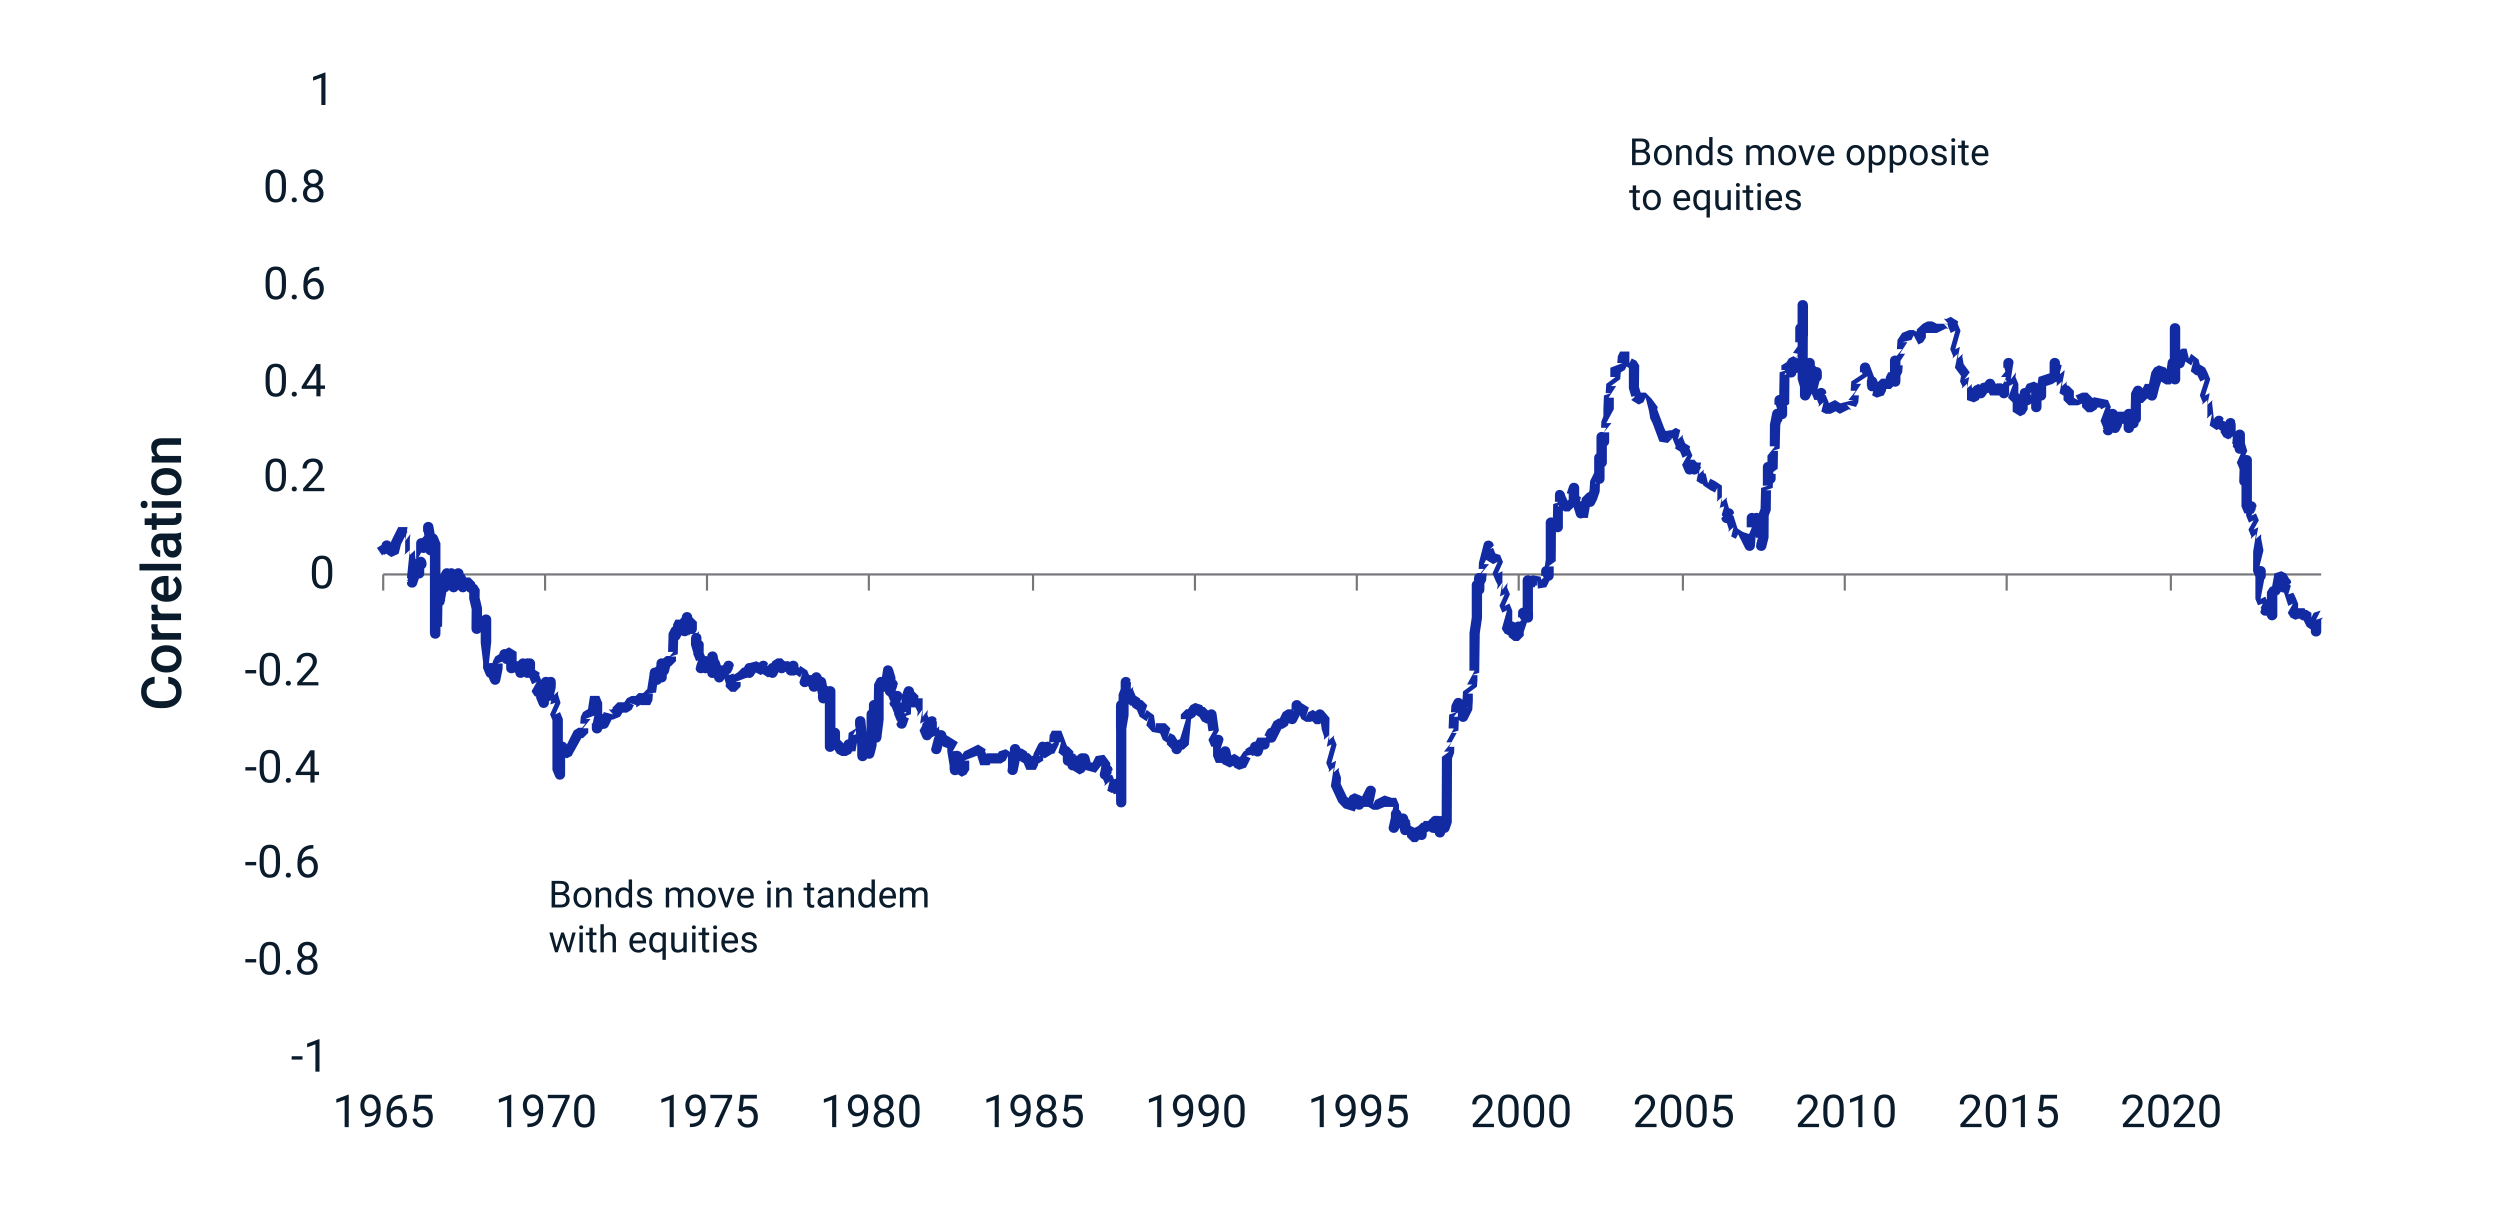 <?xml version="1.0" encoding="UTF-8"?>
<svg id="Layer_1" data-name="Layer 1" xmlns="http://www.w3.org/2000/svg" width="870" height="423.1" viewBox="0 0 870 423.1">
  <defs>
    <style>
      .cls-1 {
        fill: #0a1b2b;
      }

      .cls-2 {
        fill: none;
        stroke: #76777a;
        stroke-linejoin: round;
        stroke-width: .75px;
      }

      .cls-3 {
        fill: #122ba3;
      }
    </style>
  </defs>
  <line class="cls-2" x1="133.36" y1="199.9" x2="807.77" y2="199.9"/>
  <path class="cls-2" d="M755.46,199.9v5.63M698.32,199.9v5.63M641.98,199.9v5.63M585.65,199.9v5.63M528.51,199.9v5.63M472.17,199.9v5.63M415.84,199.9v5.63M359.5,199.9v5.63M302.36,199.9v5.63M246.03,199.9v5.63M189.69,199.9v5.63M133.36,199.9v5.63"/>
  <path class="cls-3" d="M134.76,191.45v-.8h-1.81l-.81,1.62,1.61.8,2.62-1.62v-1.61h-1.81l-1.62.81.8,1.61,2.42,1.61,2.57-1.18.8-3.22,2.28-4.46-1.62-.81-1.62.81.8,1.61-.19,1.6,1.81-2.41v6.44s-.2.8-.2.8l1.81-1.61-1,9.84,1.8-.18-1.81,1.61c0,2.05,2.88,2.52,3.53.57l.8-2.41.09-4.6h-3.62v1.61c0,1.91,2.58,2.52,3.43.81l.8-1.61-1.62-.81h-1.81v1.61c0,1.91,2.58,2.52,3.43.81l.8-1.61-1.62-.81h-1.81v3.22h3.62v-1.61h-1.81l2.52-1.84-3.53-.57,3.62-6.44h-1.81l-1.62.81.8,1.61c.85,1.71,3.43,1.1,3.43-.81v-1.61h-1.81l2.52-1.84-1.72-.57,2.62-3.22h-1.81l-1.79.3.8,4.83-.02,2.92c0,1.91,2.58,2.52,3.43.81l.8-1.61.19-3.22h-1.81l-1.62.81.8,1.61,1.62-.81h-1.81v31.39h3.62v-1.61h-1.81l2.42-.8.19-11.27.75-2.78-3.57-.44v5.63c0,1.91,2.58,2.52,3.43.81l1-5.64.61-.8-2.42.8.8-1.61h-1.81v1.61h3.62v-3.22l.61-.8-2.42.8.8-1.61-1.76.44.8,3.22c.52,2.07,3.57,1.7,3.57-.44v-1.61l.61-.8-2.42.8.8-1.61h-1.81v1.61l1,2.42,1.62-.81-1.81,1.61c0,1.91,2.58,2.52,3.43.81l.8-1.61.19-2.42.61-.8-2.42.8.8-1.61h-1.81v1.61l1,2.42c.85,1.71,3.43,1.1,3.43-.81v-1.61h-1.81l-1.62.81.8,1.61,1.62-.81-1.81,1.61c0,1.91,2.58,2.52,3.43.81l.8-1.61-1.62-.81v1.81h1.61v-1.81h-1.81v1.61l1,1.62,1.61.8.81-1.62h-1.81v3.22l.86,3.66-.05,5.19v1.61c0,1.91,2.58,2.52,3.43.81l.8-1.61-1.62-.81-1.62.81.8,1.61h3.24l.8-1.61.8-1.61-1.62-.81h-1.81v8.05l.82,6.66v2.19s.98,2.42.98,2.42c.85,1.71,3.43,1.1,3.43-.81v-1.61h-1.81l-1.62.81.8,1.61c.85,1.71,3.43,1.1,3.43-.81v-1.61h-3.62v2.41l1,2.42c.77,1.54,3.06,1.24,3.4-.45l.8-4.02.04-1.96h-1.81l4.23-1.61v-1.61h-1.81l-1.62.81.8,1.61c.85,1.71,3.43,1.1,3.43-.81v-1.61h-1.81l.81,1.62,1.61-.8-.81-1.62h-1.81v5.63c0,1.91,2.58,2.52,3.43.81l.8-1.61-1.62-.81-1.62.81.8,1.61,1.62,1h1.61v-1.81h-1.81v1.61c0,2.14,3.05,2.51,3.57.44l.8-3.22-1.76-.44-1.62.81.8,1.61.8,1.61c.85,1.71,3.43,1.1,3.43-.81v-3.22h-3.62v1.61c0,1.91,2.58,2.52,3.43.81l.8-1.61-1.62-.81h-1.81v4.02l2.62,1.62,1.61-.8-.81-1.62h-1.81v1.61l1,2.42,1.62-.81-1.81,3.22,1,1.62,1.61.8.81-1.62h-1.81v1.61l1,2.42c.85,1.71,3.43,1.1,3.43-.81v-4.02h-3.62v3.22c0,1.91,2.58,2.52,3.43.81l.8-1.61.19-5.64h-3.62v1.61l1,2.42,1.62-.81-1.81,1.61c0,2.14,3.05,2.51,3.57.44l.8-3.22.05-2.05h-1.81l-1.76.44.8,3.22-.05,1.17,1.81-1.61-.91,4.6,1.72-.57-1.81,4.02,1,2.42,1.62-.81h-1.81v17.71l1,2.42c.85,1.71,3.43,1.1,3.43-.81v-7.24l.71-1.84h-3.44l.8,2.41,2.53,1.05,1.61-.8,4.03-7.25-1.62-.81v1.81h1.61l1.81-1.81v-1.61h-1.81l2.62-3.22h-1.81l4.23-1.61v-4.02l.61-.8-2.42.8.8-1.61-1.62.81.8,1.61,1.62-.81-1.81,8.85h3.62v-1.61h-1.81l-.81,1.62,1.61.8,2.53-1.05.8-2.41-1.72-.57h-1.81v1.61c0,1.91,2.58,2.52,3.43.81l.8-1.61.8-1.61-1.62-.81v1.81h1.61l2.42-1,1-1.62v-1.61h-1.81v1.81h3.22l1.62-1,.8-1.61-1.62-.81,2.42.81v.8s2.61-1.62,2.61-1.62v-1.61h-1.81v1.81h1.61v-1.81l-1.62.81.8,1.61h3.24l.8-1.61.19-2.42h-1.81l2.89-.33.53-3.69v-1.61l.61-.8-2.42.8.8-1.61h-1.81v1.61c0,1.91,2.58,2.52,3.43.81l.8-1.61-1.62-.81h-1.81v2.41c0,1.91,2.58,2.52,3.43.81l.8-1.61.19-2.42h-1.81l-1.72.57.8,2.41c.65,1.95,3.53,1.48,3.53-.57v-4.83h-3.62v2.41c0,1.91,2.58,2.52,3.43.81l.8-1.61-1.62-.81h-1.81v1.61c0,2.14,3.05,2.51,3.57.44l.8-3.22-1.76-.44v1.81h1.61l1.81-1.81v-1.61h-1.81l2.42-.8.19-6.44.61-.8-2.42.8.8-1.61h-1.81v1.61c0,1.91,2.58,2.52,3.43.81l.8-1.61.19-2.42.61-.8-2.42.8.8-1.61-1.62.81.8,1.61h3.24l.8-1.61-1.62-.81h-1.81v3.22c0,2.22,3.23,2.49,3.6.3l.8-4.83-1.79-.3h-1.81v1.61l1.81,1.81h1.61v-1.81h-1.81v2.41h3.62v-1.61h-1.81l-1.72.57.8,2.41-.09,1.04,1.81-1.61-.81,4.03c.85,1.71,3.43,1.1,3.43-.81l-1.81-.8h-1.81v2.41l.9,2.99c.65,1.95,3.53,1.48,3.53-.57v-2.41h-3.62v3.22l1,2.42,1.62-.81-1.81,3.22c0,2.05,2.88,2.52,3.53.57l.8-2.41-1.72-.57h-1.81v1.61c0,1.91,2.58,2.52,3.43.81l.8-1.61-1.62-.81h-1.81v2.41c0,1.91,2.58,2.52,3.43.81l.8-1.61-1.62-.81-1.62.81.8,1.61c.85,1.71,3.43,1.1,3.43-.81v-1.61h-1.81l-1.62.81.8,1.61-.19.8h3.62v-5.63l-3.59.36.8,4.02c.43,2.14,3.59,1.83,3.59-.36v-1.61h-1.81l-1.72.57,1.61,4.83c.55,1.65,2.89,1.65,3.44,0l.8-2.41-1.72-.57v1.81h1.61l1.62-1,.8-1.61-1.62-.81h-1.81v3.22l.9,2.99-.09,1.04,1.81,1.81h1.61l1.81-1.81v-1.61h-1.81l4.23-1.61v-1.61h-1.81v1.81h1.61l1.62-1,.8-1.61-1.62-.81h-1.81v1.61c0,1.79,2.32,2.5,3.32,1l1.61-2.41-2.32.62,1.61.8,1.61.8,2.62-1.62v-1.61h-1.81l-1.62.81.8,1.61,2.42,1.61,2.43-.81.8-1.61-1.62-.81h-1.81v1.61c0,1.91,2.58,2.52,3.43.81l.8-1.61.8-1.61-1.62-.81v1.81h1.61v-1.81h-1.81v1.61c0,1.91,2.58,2.52,3.43.81l.8-1.61-1.62-.81-1.62.81.8,1.61,2.43.81,1.61-.8-.81-1.62h-1.81v1.61c0,1.91,2.58,2.52,3.43.81l.8-1.61-1.62-.81h-1.81v1.61c0,1.91,2.58,2.52,3.43.81l.8-1.61-1.62-.81-1.62.81.8,1.61,2.42,1.61.81-1.62-1.01,3.22c0,1.91,2.58,2.52,3.43.81l.8-1.61-1.62-.81-1.62.81.8,1.61,1.62,1h1.61v-1.81h-1.81v1.61c0,2.14,3.05,2.51,3.57.44l.8-3.22-1.76-.44-1.62.81.8,1.61.8,1.61c.85,1.71,3.43,1.1,3.43-.81v-1.61h-1.81l-1.78.36.8,4.02-.04,1.25h3.62v-2.41h-1.81v1.81h1.61v-1.81h-1.81v1.61c0,1.91,2.58,2.52,3.43.81l.8-1.61-1.62-.81h-1.81v19.31c0,1.91,2.58,2.52,3.43.81l.8-1.61.19-2.42.61-.8-2.42.8.8-1.61h-1.81v4.02l1.81,1.81h1.61v-1.81h-1.81v1.61l1,1.62,1.61.8h1.62l1.61-.8,1-1.62v-1.61h-1.81l-1.62.81.8,1.61h3.24l1-5.64.61-.8-2.42.8.8-1.61,2.89-.33.53-2.89h-1.81l-1.8.18.8,8.05v3.84s3.61,0,3.61,0v-3.22l-3.53.57.8,2.41c.51,1.53,2.62,1.68,3.34.24l.8-1.61-1.62-.81-1.62.81.8,1.61c.75,1.5,2.97,1.26,3.38-.37l.8-3.22.05-10.9-3.53.57.8,2.41-.09,2.65h3.62v-8.85h-1.81l-1.62.81.8,1.61,1.62-.81-1.81,9.66c0,2.27,3.33,2.48,3.61.22l.8-6.44v-11.49s.63-.8.63-.8l-2.42.8.8-1.61h-1.81v1.61l1.81,1.81h1.61l1.81-1.81v-4.02l.61-.8-2.42.8.8-1.61-1.72.57.8,2.41-.09,4.26c0,2.05,2.88,2.52,3.53.57l.8-2.41-1.72-.57h-1.81v3.22l1,2.42,1.62-.81-1.81,1.61c0,2.05,2.88,2.52,3.53.57l.8-2.41-3.53-.57v4.02l1,2.42c.85,1.71,3.43,1.1,3.43-.81v-1.61h-3.62v2.41l1,2.42,1.62-.81-1.81,1.61c0,2.05,2.88,2.52,3.53.57l.8-2.41-1.72-.57,2.42-.8.19-5.64.71-1.84-1.72-.57h-1.81v1.61l1.81,1.81h1.61v-1.81h-1.81v1.61l1,2.42h3.24l.8-1.61-1.62-.81-1.62.81.8,1.61.8,1.61-.19,1.6,1.81-2.41-.81,4.83,1.62-.81-1.81,3.22,1,2.42c.85,1.71,3.43,1.1,3.43-.81v-3.22h-1.81l-1.72.57.8,2.41c.65,1.95,3.53,1.48,3.53-.57v-3.22h-1.81l-1.62.81.8,1.61c.85,1.71,3.43,1.1,3.43-.81v-2.41h-1.81l-1.62.81.8,1.61-.19.8,1.81-1.61-.81,4.03,1.62-.81-1.81,4.83c0,2.14,3.05,2.51,3.57.44l.8-3.22.67-1.24-2.42.8.8-1.61h-1.81v1.61l1.81,1.81h1.61v-1.81l-1.62.81.8,1.61,2.43.81,1.61-.8-.81-1.62h-1.81v3.22l.83,5.13-.02,1.31h3.62v-4.83h-1.81l-1.62.81.8,1.61c.85,1.71,3.43,1.1,3.43-.81v-1.61h-1.81l-1.62.81.8,1.61,1.62-.81-1.81,4.02,2.62,1.62,1.61-.8,1-1.62v-3.22h-1.81l6.44-2.4-.81-1.62h-1.81l1.8,5.64h3.24l.8-1.61-1.62-.81v1.81h4.83l1.62-1,.8-1.61-1.62-.81-.81,1.62,1.61.8.81-1.62v4.03s1.61-.81,1.61-.81l-1.81,1.61c0,2.19,3.16,2.5,3.59.36l.8-4.02.04-3.57h-1.81l-1.62.81.8,1.61,1.62,1h1.61v-1.81l-1.62.81.8,1.61,1.62,1h1.61v-1.81h-1.81v1.61l1,2.42h3.24l.8-1.61.19-2.42h-1.81l-.81,1.62,1.61.8,2.62-1.62v-1.61h-1.81l3.23-2.41-1.62-.81h-1.81v1.61l1,1.62,1.61.8,2.62-1.62v-2.41h-1.81l-1.62.81.8,1.61h3.24l.8-1.61.8-1.61.19-2.42.61-.8-2.42.8.8-1.61-1.62.81.8,1.61.8,1.61-.14-.37,1.76-.44-.95,3.66,1.76,1.37h1.61v-1.81h-1.81v3.22c0,1.91,2.58,2.52,3.43.81l.8-1.61-1.62-.81-1.62.81.8,1.61,1.62-.81-1.81,1.61c0,1.91,2.58,2.52,3.43.81l.8-1.61-1.62-.81-1.62.81.8,1.61c.85,1.71,3.43,1.1,3.43-.81v-1.61h-3.62v3.22l2.62,1.62,1.61-.8,1-1.62v-3.22h-3.62v1.61c0,1.91,2.58,2.52,3.43.81l.8-1.61-1.62-.81-1.76.44.8,3.22,4.98,1.37,3.23-4.22-1.62-.81.33,2.89-.53,2.74c0,1.91,2.58,2.52,3.43.81l.8-1.61-1.62-.81h-1.81v2.41l1,2.42-.19.8,1.81-1.61-.81,3.23,1.61.8,2.43-.81.8-1.61-1.62-.81h-1.81v1.61l1,2.42-.14-.37,1.76-.44-.95,3.66c.52,2.07,3.57,1.7,3.57-.44v-33.8h-3.62v8.05c0,2.22,3.23,2.49,3.6.3l.8-4.83.02-6.74.71-1.84.09-2.99h-1.81l-1.62.81.8,1.61-.19.8,1.81-1.61-.81,4.03-.19.8,1.81,1.81h1.61v-1.81l-1.62.81.8,1.61,1.62,1h1.61v-1.81h-1.81v1.61l1,2.42,2.42,1.61.81-1.62-.91,2.99,2.05,2.32,2.89.53h1.61v-1.81h-1.81v1.61l1,2.42,2.42,1.61.81-1.62h-1.81v1.61l1.81,1.81h1.61v-1.81h-1.81v1.61c0,1.91,2.58,2.52,3.43.81l.8-1.61-1.62-.81v1.81h1.61l1.8-1.65.8-8.85v-1.77s-1.8,0-1.8,0v1.81h1.61l1.62-1,.8-1.61h.8s-2.42-.81-2.42-.81l1.61-.8-1.62.81.8,1.61,1.62,1h1.61v-1.81h-1.81v1.61l1,1.62,1.61.8,2.43-.81.8-1.61-1.62-.81-1.79.26.8,5.63,1.79-.26-1.81,3.22,1,2.42h3.24l.8-1.61-1.62-.81h-1.81v5.63l1,2.42h3.24l.8-1.61.8-1.61-1.62-.81-1.78.36.8,4.02,2.59,1.26,1.61-.8,1.61-.8-.81-1.62h-1.81v1.61l1,1.62,1.61.8,2.43-.81.8-1.61.8-1.61-1.62-.81,3.42-.8v-1.61h-1.81l-.81,1.62,1.61.8,2.62-1.62v-1.61h-1.81l-1.62.81.8,1.61c.72,1.44,2.83,1.29,3.34-.24l.8-2.41-1.72-.57,2.42-.8-1.62-.81-1.62.81.8,1.61c.85,1.71,3.43,1.1,3.43-.81v-1.61h-1.81l.81,1.62,1.61-.8,1.61-2.42-1.62-.81h-1.81v1.61c0,1.91,2.58,2.52,3.43.81l2.41-4.83-1.62-.81v1.81h1.61l1.62-1,.8-1.61.8-1.61-1.62-.81v1.81h1.61v-1.81h-1.81v1.61c0,1.91,2.58,2.52,3.43.81l.8-1.61.8-1.61.19-2.42h-1.81l-1.62.81.8,1.61,2.43.81,1.61-.8-.81-1.62h-1.81v1.61l1,2.42,1.62,1h1.61l2.42-1-.81-1.62h-1.81v1.61l1.81,1.81h1.61l1.81-1.81v-1.61h-1.81l.33,2.89.33,2.38.84,2.55-.09,1.04,1.81-1.61-.81,4.03,1.62-.81-1.81,6.44,1,2.42-.19.8,1.81-1.61-1.01,6.44,2.61,5.64,1.95,2.08,3.7,1.14.8-1.61.19-2.42h-1.81l.81,1.62,1.61-.8-.81-1.62-1.72.57.8,2.41c.51,1.53,2.62,1.68,3.34.24l.8-1.61-1.62-.81-1.62.81.8,1.61h3.24l2.41-4.83-1.62-.81h-1.81v3.22l1,2.42,1.62,1h1.61l2.42-1,1.61-.8-.81-1.62-1.62.81.8,1.61h3.24l.8-1.61-1.62-.81-1.62.81.8,1.61,1.62-.81-1.81,8.05c0,1.91,2.58,2.52,3.43.81l.8-1.61.19-4.03h-1.81l-1.62.81.8,1.61.8,1.61h3.24l.8-1.61-1.62-.81-1.78.36.8,4.02c.43,2.14,3.59,1.83,3.59-.36v-2.41l-3.53.57.8,2.41,2.52,1.85.81-1.62h-1.81v1.61l1.81,1.81h1.61l1.81-1.81v-1.61h-1.81l.81,1.62,1.61-.8-.81-1.62h-1.81v1.61h3.62v-2.41h-1.81v1.81h1.61l1.62-1,.8-1.61-1.62-.81-1.62.81.8,1.61h3.24l.8-1.61-1.62-.81h-1.81v1.61c0,1.91,2.58,2.52,3.43.81l.8-1.61-1.62-.81h-1.81v1.61h3.62v-2.41h-1.81l-1.62.81.8,1.61c.85,1.71,3.43,1.1,3.43-.81v-1.61h-1.81l-1.72.57.8,2.41,1.72-.57-1.81,1.61c0,2.19,3.16,2.5,3.59.36l.8-4.02-3.49.22.8,2.41c.55,1.65,2.89,1.65,3.44,0l.8-2.41.09-22.3.71-1.84.09-2.18h-1.81l2.62-4.83h-1.81l2.42-.8.19-4.83h-1.81l2.62-3.22.61-.8-2.42.8.8-1.61h-1.81v1.61l1,1.62,1.61.8.81-1.62h-1.81v2.41c0,1.91,2.58,2.52,3.43.81l.8-1.61.8-1.61.19-3.22v-2.41h-1.81l3.23-2.41.19-2.42v-1.61h-1.81l2.42-.8.19-13.69.79-5.38.02-11.52h-1.81l-1.62.81.8,1.61c.85,1.71,3.43,1.1,3.43-.81v-4.02h-3.62v1.61c0,1.91,2.58,2.52,3.43.81l.8-1.61.19-2.42h-1.81l2.62-3.22h-1.81l2.62-4.83.61-.8-2.42.8.8-1.61h-1.81v1.61l1,2.42-.19.8,2.62,1.62,1.61-.8-.81-1.62-1.62.81.8,1.61,1.62-.81-1.81,4.02,1,2.42.8,1.61-.19,1.6,1.81-2.41-.81,4.83,1.62-.81-1.81,4.02,1,2.42,1.62-.81-1.81,6.44,1,1.62,1.61.8,2.62-1.62v-1.61h-1.81l-1.76.44.8,3.22,1.76,1.37h1.61l1.81-1.81v-3.22h-3.62v1.61c0,2.05,2.88,2.52,3.53.57l.8-2.41.8-2.41.09-2.18h-1.81l-1.62.81.8,1.61h3.24l.8-1.61-1.62-.81h-1.81v1.61h3.62v-12.88h-1.81l-1.62.81.8,1.61h3.24l.8-1.61-1.62-.81v1.81h1.61v-1.81l.33,2.89,2.9-.47.8-1.61.8-1.61.19-2.42h-1.81l-1.62.81.8,1.61c.85,1.71,3.43,1.1,3.43-.81v-3.22h-1.81l2.52-1.84.09-13.45h-1.81l-1.62.81.8,1.61h3.24l.8-1.61-1.62-.81-1.62.81.8,1.61c.85,1.71,3.43,1.1,3.43-.81v-7.24h-1.81l2.62-4.02h-3.62l1.8,4.83,1.62,1h1.61l1.81-1.81v-2.41h-1.81l3.33-3.45-3.53-.57v4.02l1,1.62,1.61.8.81-1.62h-1.81v1.61l.9,2.99c.65,1.95,3.53,1.48,3.53-.57v-2.41h-3.62v1.61l1,2.42h3.24l1-5.64,1.08-.33-3.09-1.28v1.61c0,1.91,2.58,2.52,3.43.81l.8-1.61.9-2.65.09-2.99h-1.81l3.23-2.41-1.62-.81h-1.81v1.61h3.62v-7.24h-1.81l-1.62.81.8,1.61c.85,1.71,3.43,1.1,3.43-.81v-8.85h-1.81l-1.62.81.8,1.61c.85,1.71,3.43,1.1,3.43-.81v-3.22h-1.81l2.62-3.22h-1.81l2.62-4.83v-4.02h-1.81l2.62-4.02h-1.81l3.23-2.41.19-2.42v-1.61h-1.81v1.81h1.61l1.62-1,.8-1.61.19-2.42.61-.8-2.42.8.8-1.61-1.62.81.8,1.61.8,1.61,2.42,1.61.81-1.62h-1.81v8.05l.9,2.99,1.72-.57-1.81,1.61,2.62,1.62,1.61-.8.8-1.62,1.13,4.5.47,2.75.8,1.61-.14-.37,2.55,6.81,2.9.47,1.61-1.61-2.09.34,4.23-.81v-1.61h-1.81l-.81,1.62,1.61.8.81-1.62h-1.81v1.61l1,2.42-.19.8,2.62,1.62,1.61-.8-.81-1.62h-1.81v1.61l1,2.42,1.62-.81-1.81,3.22,1,2.42c.85,1.71,3.43,1.1,3.43-.81v-1.61h-1.81v1.81h1.61v-1.81h-1.81v1.61c0,1.91,2.58,2.52,3.43.81l.8-1.61-1.62-.81-1.62.81.8,1.61-.19.8,1.81-1.61-.81,4.03,1.62,1h1.61v-1.81l-1.62.81.8,1.61,2.42,1.61,1.61.8.81-1.62v4.03s-.2.8-.2.8l1.81-1.61-.81,4.03-.1-.24,1.72-.57-.91,2.99,1.72-.57-1.81,1.61c0,1.91,2.58,2.52,3.43.81l.8-1.61-1.62-.81h-1.81l1.8,5.64-.19.8,1.81-1.61-.81,3.23,1.61.8.81-1.62,1.61,3.23,1.61-.8-.81-1.62-1.62.81.8,1.61.8,1.61c.8,1.6,3.19,1.19,3.42-.59l.82-9.88h-1.81l-1.62.81.8,1.61h3.24l.8-1.61-1.62-.81-1.78.36.8,4.02.86,2.63,1.72-.57-1.81,3.22c0,2.14,3.05,2.51,3.57.44l.8-3.22.05-7.68.71-1.84.09-7.01h-1.81l2.42-.8.19-7.25h-3.62v2.41l1,2.42c.85,1.71,3.43,1.1,3.43-.81v-1.61h-1.81l2.52-1.84.09-4.6v-1.61h-1.81l2.42-.8.19-8.05.77-3.67-1.78-.36h-1.81v1.61h3.62v-3.22h-1.81l2.62-3.22h-1.81l-1.72.57.8,2.41-.09,1.84h3.62v-1.61h-1.81l2.52-1.84.09-10.23h-1.81l2.62-3.22h-1.81l-.81,1.62,1.61.8.81-1.62h-1.81v1.61h3.62v-3.22h-1.81l.81,1.62,1.61-.8-.81-1.62h-1.81v2.41h3.62v-3.22h-1.81l3.39-5.28.04-1.96v-3.22l-3.53.57.8,2.41c.65,1.95,3.53,1.48,3.53-.57v-10.46h-3.62v25.75l.9,2.99c.65,1.95,3.53,1.48,3.53-.57v-2.41h-3.62v5.63c0,1.91,2.58,2.52,3.43.81l.8-1.61.19-9.66h-3.62c0,2.72,2.58,3.32,3.43,1.61l.8-1.61-1.62-.81h-1.81v4.02c0,1.91,2.58,2.52,3.43.81l.8-1.61-1.62-.81-1.72.57.8,2.41c.65,1.95,3.53,1.48,3.53-.57v-1.61h-1.81l-1.62.81.8,1.61c.85,1.71,3.43,1.1,3.43-.81v-1.61h-3.62v7.24l1,2.42h3.24l.8-1.61-1.62-.81h-1.81v1.61l1,2.42-.19.8,1.81-1.61-.81,3.23,1.61.8h1.62l1.61-.8,1.61-.8-.81-1.62h-1.81v1.61l2.62,1.62,1.61-.8,1.61-.8.8.19-1.61-1.81,3.23.81.8-1.61.19-2.42h-1.81l2.62-4.02h-1.81l4.84-3.21.19-2.42h-1.81l-1.62.81.8,1.61-.1-.24,1.72-.57-.11,5.4c.65,1.95,3.53,1.48,3.53-.57v-1.61h-1.81l-1.62.81.8,1.61-.19.8,1.81-1.61-.81,3.23,1.61.8,2.43-.81.8-1.61.19-2.42h-1.81v1.81h3.22l1.81-1.81v-1.61l.61-.8-2.42.8.8-1.61-1.62.81.8,1.61-.19-.81,3.62.8v-7.24h-3.62v4.83c0,1.91,2.58,2.52,3.43.81l.8-1.61.19-2.42h-1.81l2.62-4.02h-1.81l2.62-4.02h-1.81l3.22-.79.8-1.62,1.61,3.23,1.61-.8,1-1.62v-1.61h-1.81,5.64s1.61-.79,1.61-.79l1.61-.8.8.19-1.61-1.81,4.03.81-.81-1.62h-1.81v1.61l1,2.42,1.62-.81-1.81,6.44,1,2.42-.19.8,1.81-1.61-.81,4.03-.19.8,2.14,2.89-.34,1.94.8,1.61-.19.8,1.81-1.61v5.64s2.42.81,2.42.81l1.61-.8,1-1.62v-1.61h-1.81l.81,1.62,1.61-.8-.81-1.62h-1.81v1.61c0,1.79,2.32,2.5,3.32,1l1.61-2.41-2.32.62,1.61.8,2.62-1.62v-1.61h-1.81l-1.62.81.8,1.61.8,1.61h3.24l.8-1.61-1.62-.81v1.81h1.61v-1.81l-1.62.81.8,1.61c.85,1.71,3.43,1.1,3.43-.81v-4.02h-1.81l2.62-3.22h-1.81l2.62-3.22h-1.81l-1.76.44.8,3.22-.05,1.98,1,2.42,1.62-.81-1.81,4.83,1.81,1.81h1.61v-1.81h-1.81v4.83l2.62,1.62,1.61-.8,1-1.62v-4.02l.61-.8-2.42.8.8-1.61-1.72.57.8,2.41c.65,1.95,3.53,1.48,3.53-.57v-1.61h-1.81l3.23-2.41-1.62-.81-.81,1.62,1.61.8.81-1.62h-1.81v6.44h3.62v-3.22h-1.81l2.62-3.22h-1.81l-1.72.57.8,2.41c.65,1.95,3.53,1.48,3.53-.57v-4.02l.61-.8-2.42.8.8-1.61-.81,1.62,1.61.8,2.43-.81.8-1.61-1.62-.81-.81,1.62,1.61.8,2.62-1.62v-5.63h-3.62v1.61l1,1.62,1.61.8.81-1.62h-1.81v1.61l.9,2.99-.09,1.04,1.81-1.61-.81,4.03,1.62,1h1.61v-1.81h-1.81v3.22l1.81,1.81h3.22l2.42-1,.8.19v-1.81h-1.81v3.22l1.81,1.81h1.61l1.62-1,.8-1.61-1.62-.81v1.81h3.22v-1.81l-1.62.81.8,1.61,1.62-.81-1.81,4.83,1,2.42,1.62-.81-1.81,1.61c0,2.14,3.05,2.51,3.57.44l.8-3.22.77-2.28-1.72-.57h-1.81v1.61l1,2.42,1.62-.81-1.81,1.61c0,1.91,2.58,2.52,3.43.81l.8-1.61.19-2.42.61-.8-2.42.8.8-1.61-1.62.81.8,1.61,1.62,1h1.61v-1.81l-1.62.81.8,1.61-.19.8h3.62v-4.83h-1.81l-1.62.81.8,1.61.8,1.61c.85,1.71,3.43,1.1,3.43-.81v-3.22h-1.81l-1.62.81.8,1.61c.85,1.71,3.43,1.1,3.43-.81v-8.05l.61-.8-2.42.8.8-1.61h-1.81v2.41l1.81,1.81h1.61l1.81-1.81v-1.61h-1.81l-.81,1.62,1.61.8,2.62-1.62v-1.61l.61-.8-2.42.8.8-1.61-1.62.81.8,1.61,1.62-.81-1.81,1.61c0,2.14,3.05,2.51,3.57.44l.8-3.22.77-2.28.09-2.99h-1.81l.81,1.62,1.61-.8-.81-1.62-1.62.81,1.61,3.22,1.62,1h1.61l1.81-1.81v-3.22h-1.81l2.52-1.84-3.53-.57v4.83h3.62v-1.61l.61-.8-2.42.8.8-1.61h-1.81v4.02h3.62v-17.71h-3.62v11.27l2.62,1.62,1.61-.8-.81-1.62h-1.81v1.61c0,2.14,3.05,2.51,3.57.44l.8-3.22-1.76-.44v1.81h1.61v-1.81l-1.62.81.8,1.61,2.42,1.61.81-1.62-.95,3.66,1.76,1.37h1.61v-1.81l-1.62.81.8,1.61.8,1.61,1.62-.81-1.81,5.63,1,2.42-.19.8,1.81-1.61v5.64s-.2.8-.2.8l1.81-1.61-.81,4.03,2.42,1.61,2.62-1.62v-1.61h-1.81l-1.62.81.8,1.61,2.42,1.61.81-1.62h-1.81v1.61l1,1.62,1.61.8,2.62-1.62v-4.02h-1.81l-1.62.81.8,1.61.8,1.61-.19,1.6,1.81-2.41-.81,4.83c.85,1.71,3.43,1.1,3.43-.81v-1.61l.61-.8-2.42.8.8-1.61h-1.81v4.83h3.62v-1.61h-1.81l-1.72.57.8,2.41,1.72-.57-1.81,4.02,1,2.42,1.62-.81-1.81,4.83h3.62v-5.63l.61-.8-2.42.8.8-1.61h-1.81v16.1l1,2.42h3.24l.8-1.61-1.62-.81h-1.81v3.22l1,2.42,1.62-.81-1.81,3.22,1,2.42-.19.8,1.81-1.61-.97,5.99-.04,6.89,1,2.42c.85,1.71,3.43,1.1,3.43-.81v-1.61h-3.62v9.66l1,2.42-.1-.24,1.72-.57-.91,2.99c.51,1.53,2.62,1.68,3.34.24l.8-1.61-1.62-.81-1.62.81.8,1.61.8,1.61c.85,1.71,3.43,1.1,3.43-.81v-8.05h-1.81l.81,1.62,1.61-.8,1-1.62v-3.22l.61-.8-2.42.8.8-1.61-.81,1.62,1.61.8.81-1.62h-1.81v3.22c0,1.91,2.58,2.52,3.43.81l.8-1.61-1.62-.81h-1.81l2.61,8.05,1.62-.81-1.81,3.22,1,1.62,1.61.8,2.43-.81.8-1.61-1.62-.81-1.62.81.8,1.61,1.62,1h1.61v-1.81l-1.62.81.8,1.61.8,1.61,2.42,1.61.81-1.62h-1.81v1.61h3.62v-4.02l.61-.8-2.42.8,1.61-3.23-2.43.81-.8,1.61-.19,4.83c0,2.41,3.62,2.41,3.62,0v-1.61l-1-1.62-1.61-.8-.81,1.62v-4.03s-1.61-1-1.61-1h-1.61v1.81l1.62-.81-.8-1.61h-3.24l-.8,1.61,1.62.81.81-1.62-1.61-.8-.81,1.62h1.81v-3.22l-1-2.42-.8-1.61.1.24-1.72.57.91-2.99-1.72.57,1.81-1.61c0-1.91-2.58-2.52-3.43-.81l-.8,1.61,1.62.81h1.81v-3.22l-1-1.62-1.61-.8-2.43.81-1,5.64h1.81l-.81-1.62-1.61.8-1,1.62v8.05h1.81l1.62-.81-.8-1.61-.8-1.61h-3.24l-.8,1.61,1.62.81,1.72-.57-.8-2.41-.9-1.85-1.62.81,1.81-9.66c0-2.41-3.62-2.41-3.62,0v1.61h1.81l1.62-.81-.8-1.61-1.62.81,1.81-7.24-.84-4.38.04-1.25-1.81,1.61.81-4.03-1.62.81,1.81-3.22-1-2.42-1.62.81,1.81-3.22c0-1.91-2.58-2.52-3.43-.81l-.8,1.61,1.62.81,1.62-.81-.8-1.61-1.62.81h1.81v-16.1c0-1.91-2.58-2.52-3.43-.81l-.8,1.61-.19,6.44c0,2.41,3.62,2.41,3.62,0v-4.83l-1-2.42-1.62.81,1.81-4.02-.9-2.99c-.65-1.95-3.53-1.48-3.53.57v1.61c0,2.41,3.62,2.41,3.62,0v-4.83c0-1.91-2.58-2.52-3.43-.81l-.8,1.61-.19,2.42h1.81l1.62-.81-.8-1.61.19-1.6-1.81,2.41v-6.44c-.84-1.71-3.42-1.1-3.42.81v4.02h1.81l.81-1.62-1.61-.8-.81,1.62h1.81v-1.61l-1-1.62-1.61-.8-.81,1.62.81-2.42c-.85-1.71-3.43-1.1-3.43.81v1.61h1.81l.81-1.62-1.61-.8-.81,1.62-.79-7.25.19-.8-1.81,1.61.81-4.03-1.62.81,1.81-5.63-1-2.42-.8-1.61-1.62-1h-1.61v1.81l1.76-.44-.8-3.22-2.56-1.99-.81,1.62-.8-3.42h-1.61l-1.76,1.37-.8,3.22,1.76.44h1.81v-1.61l-2.62-1.62-1.61.8.81,1.62h1.81v-11.27c0-2.41-3.62-2.41-3.62,0v17.71c0,2.41,3.62,2.41,3.62,0v-4.02c0-1.91-2.58-2.52-3.43-.81l-.8,1.61-.19,2.42c0,2.41,3.62,2.41,3.62,0v-4.83c0-2.05-2.88-2.52-3.53-.57l-.9,6.21h1.81v-1.81h-1.61v1.81l1.62-.81-1.61-3.22-2.43-.81-1.61.8-1,1.62-1.56,7.61,1.76.44h1.81v-1.61l-1-2.42h-3.24l-.8,1.61-.19,2.42h1.81l.81-1.62-1.61-.8-2.62,1.62v1.61h1.81v-1.81h-1.61v1.81h1.81v-2.41c0-1.91-2.58-2.52-3.43-.81l-.8,1.61-.19,8.86h1.81l1.62-.81-.8-1.61c-.85-1.71-3.43-1.1-3.43.81v3.22h1.81l1.62-.81-.8-1.61-.8-1.61c-.85-1.71-3.43-1.1-3.43.81v4.83c0,2.41,3.62,2.41,3.62,0v-1.61l-1-2.42-1.62-1h-1.61v1.81l1.62-.81-.8-1.61h-3.24l-.8,1.61-.19,2.42-.61.8,2.42-.8-.8,1.61h1.81v-1.61l-1-2.42-1.62.81,1.81-1.61c0-2.05-2.88-2.52-3.53-.57l-.8,2.41-.84,3.35,1.76.44h1.81v-1.61l-1-2.42-1.62.81,1.81-4.83-1-2.42-4.84-1-1.62,1-.8,1.61,1.62.81v-1.81h-1.61v1.81h1.81v-3.22l-1.81-1.81h-1.61l-2.42,1,.81,1.62-3.22-1.81v1.81h1.81v-3.22l-1.81-1.81h-1.61v1.81l1.62-.81-.8-1.61.19-.8-1.81,1.61.91-4.6.09-1.04-1.81,1.61.81-3.23-1.61-.8-.81,1.62h1.81v-1.61c0-2.41-3.62-2.41-3.62,0v5.63h1.81l.81-1.62-1.61-.8-2.43.81-.8,1.61,1.62.81.81-1.62-1.61-.8-2.43.81-1,6.44h1.81l1.72-.57-.8-2.41c-.65-1.95-3.53-1.48-3.53.57v1.61h1.81l-2.62,4.83c0,2.41,3.62,2.41,3.62,0v-6.44l-1-1.62-1.61-.8-2.43.81-.8,1.61-.8,1.61-.19,2.42h1.81l1.72-.57-.8-2.41c-.51-1.53-2.62-1.68-3.34-.24l-1,6.44h1.81l-.81-1.62-1.61.8.81,1.62h1.81v-4.83l-1.81-1.81h-1.61v1.81h1.81v-4.83l-1-2.42.19-1.6-1.81,2.41.95-6.07c-.52-2.07-3.57-1.7-3.57.44v1.61h1.81l-2.62,3.22h1.81l-2.62,5.63h1.81l1.62-.81-.8-1.61-1.62-1h-1.61l-1.62,1-.8,1.61,1.62.81,1.62-.81-.8-1.61-.8-1.61c-.85-1.71-3.43-1.1-3.43.81v1.61h1.81l.81-1.62-1.61-.8-2.32.62-1.61,2.41,3.32,1v-1.61l-2.62-1.62-1.61.8-1,1.62v1.61h1.81l-.81-1.62-1.61.8.81,1.62,1.62-.81-.8-1.61-.8-1.61.19-.8-1.81,1.61.81-4.03-1.62.81,1.81-2.41-2.14-2.89-.47-2.75.19-.8-1.81,1.61.81-4.03-1.62.81,1.81-6.44-1-2.42.19-.8-2.62-1.62-1.61.8-.8-.19,1.61,1.81h-5.64s.81,1.61.81,1.61l.81-1.62-1.61-.8h-1.62l-1.61.8-2.08,1.95-.53,2.89h1.81l-.81-1.62-1.61.8.81,1.62,1.62-.81-.8-1.61-1.62-1h-1.61l-2.42,1-1.61,2.42-.19,3.22h1.81l-2.62,3.22h1.81l-2.62,4.02-.61.8,2.42-.8-.8,1.61h1.81v-4.83c0-2.41-3.62-2.41-3.62,0v7.24c0,2.41,3.62,2.41,3.62,0l-.19-1.61-.8-1.61h-3.24l-.8,1.61-.19,2.42h1.81v-1.81h-3.22l-1.81,1.81v1.61l-.61.8,2.42-.8-.8,1.61.81-1.62-1.61-.8-.81,1.62h1.81v-1.61l-1-2.42c-.85-1.71-3.43-1.1-3.43.81v1.61h1.81l1.72-.57-2.51-6.68c-.85-1.71-3.43-1.1-3.43.81v1.61h1.81l-4.84,3.21-.19,3.22h1.81l-2.62,3.22h1.81l-6.44,1.6.81,1.62h1.81v-1.61l-2.62-1.62-1.61.8-1.61.8.81,1.62.81-1.62-1.61-.8-.81,1.62h1.81v-1.61l-1-2.42-1.62.81,1.81-1.61c0-1.91-2.58-2.52-3.43-.81l-.8,1.61,1.62.81,1.62-.81-.8-1.61-1.62.81,1.81-7.24c0-2.41-3.62-2.41-3.62,0v1.61h1.81l1.62-.81-.8-1.61c-.85-1.71-3.43-1.1-3.43.81v1.61h1.81l1.72-.57-.8-2.41c-.51-1.53-2.62-1.68-3.34-.24l-.8,1.61,1.62.81h1.81v-4.02c0-1.91-2.58-2.52-3.43-.81l-.8,1.61,1.62.81h1.81c0-3.22-3.62-3.22-3.62-.8v8.85l-.61.8,2.42-.8-.8,1.61h1.81v-5.63c0-2.41-3.62-2.41-3.62,0v2.41l3.53-.57-.8-2.41.09-25.18c0-2.41-3.62-2.41-3.62,0v10.46l3.53-.57-.8-2.41c-.65-1.95-3.53-1.48-3.53.57v4.83h1.81l-2.58,3.67,1.78.36-2.62,4.83c0,2.41,3.62,2.41,3.62,0v-2.41l-2.62-1.62-1.61.8-1,1.62v3.22c0,2.41,3.62,2.41,3.62,0v-1.61l-1-1.62-1.61-.8-2.62,1.62v1.61h1.81l-2.42.8-.19,10.47-.71,1.84-.09,2.18c0,2.41,3.62,2.41,3.62,0v-2.41l-.9-2.99c-.65-1.95-3.53-1.48-3.53.57v1.61h1.81l-2.62,4.83c0,2.41,3.62,2.41,3.62,0v-1.61c0-2.19-3.16-2.5-3.59-.36l-.8,4.02-.04,7.6h1.81l-2.62,3.22v4.02l-.71,1.84-.09,2.18h1.81l1.62-.81-.8-1.61-1.62.81,1.81-2.41c0-2.41-3.62-2.41-3.62,0v6.44h1.81l-2.42.8-.19,7.25-.71,1.84-.09,7.82-.75,2.78,1.76.44h1.81v-3.22l-.9-2.99-.75-3.81c-.34-1.69-2.62-2-3.4-.45l-.8,1.61,1.62.81,1.62-.81-.8-1.61c-.85-1.71-3.43-1.1-3.43.81v3.22h1.81l-2.6,6.21,1.8.22,1.62-.81-.8-1.61-.8-1.61-2.43-.81-1.61.8.81,1.62,1.62-.81-.8-1.61-2.42-1.61-.81,1.62h1.81l-1.8-5.64-1.62.81,1.81-1.61c0-1.91-2.58-2.52-3.43-.81l-.8,1.61,1.62.81h1.81l-1.8-6.44.19-.8-1.81,1.61v-5.64s-2.41-1.61-2.41-1.61l-1.61-.8-.81,1.62-.8-3.42h-1.61v1.81l1.62-.81-.8-1.61.19-.8-1.81,1.61.81-4.03h-3.24l-.8,1.61,1.62.81h1.81v-1.61l-1.81-1.81h-1.61l-1.81,1.81v1.61h1.81l1.62-.81-.8-1.61-1.62.81,1.81-3.22-1-2.42.19-.8-2.62-1.62-1.61.8.81,1.62h1.81v-1.61l-1-2.42.19-.8-1.81,1.61.81-3.23-1.61-.8-2.62,1.62v1.61h1.81l.81-1.62-1.61-.8-2.09.34-1.61,1.61,2.9.47-.8-1.61-.8-1.61.14.37-2.55-6.81.19-.8-2.14-2.89-2.09-2.14h-1.61l-2.42,1,.81,1.62h1.81v-1.61l-.9-2.99.09-7.48-1-1.62-1.61-.8-.81,1.62v-4.03s-3.23,0-3.23,0l-.8,1.61-.19,2.42h1.81l-4.23,1.61v3.22h1.81l-3.23,2.41-.19,3.22h1.81l-2.42.8-.19,4.83v2.41l-.71,1.84-.09,2.18h1.81l-2.62,4.83h1.81l1.62-.81-.8-1.61c-.85-1.71-3.43-1.1-3.43.81v8.85h1.81l1.62-.81-.8-1.61c-.85-1.71-3.43-1.1-3.43.81v7.24c0,2.41,3.62,2.41,3.62,0v-1.61c0-1.91-2.58-2.52-3.43-.81l-.8,1.61-.8,1.61-.19,3.22-.71,1.84,1.72.57-2.42.8,1.62.81h1.81v-1.61c0-1.61-1.95-2.42-3.09-1.28l-1.61,1.61-.53,2.89v1.61l-.61.8,2.42-.8-.8,1.61,1.62-.81-.8-1.61-1.62.81,1.81-1.61c0-2.41-3.62-2.41-3.62,0v2.41l3.53-.57-.8-2.41.09-1.04-1.81,1.61.81-3.23-1.61-.8-.81,1.62h1.81v-4.02c0-2.05-2.88-2.52-3.53-.57l-.8,2.41,1.72.57-2.62,4.02h1.81v-1.81h-1.61v1.81l1.62-.81-.8-1.61-.8-1.61-1.62.81h1.81c0-3.22-3.62-3.22-3.62-.8v2.41h1.81l-2.42.8-.19,8.05h1.81l1.62-.81-.8-1.61h-3.24l-.8,1.61,1.62.81,1.62-.81-.8-1.61c-.85-1.71-3.43-1.1-3.43.81v12.88l-.8,5.63h1.81l1.62-.81-.8-1.61c-.85-1.71-3.43-1.1-3.43.81v1.61h1.81l-3.23,2.41,1.62.81-.33-2.89-2.89-.53-1.62,1-.8,1.61,1.62.81,1.62-.81-.8-1.61c-.85-1.71-3.43-1.1-3.43.81v12.88c0,2.41,3.62,2.41,3.62,0v-1.61c0-1.91-2.58-2.52-3.43-.81l-.8,1.61,1.62.81,1.62-.81-.8-1.61c-.85-1.71-3.43-1.1-3.43.81v1.61h1.81l-3.33,4.26,1.72.57h1.81v-1.61c0-2.41-3.62-2.41-3.62,0v3.22h1.81v-1.81h-1.61v1.81l1.76-.44-.8-3.22c-.52-2.07-3.57-1.7-3.57.44v1.61h1.81l.81-1.62-1.61-.8-.81,1.62h1.81v-6.44l-1-2.42-1.62.81,1.81-4.02-1-2.42.19-1.6-1.81,2.41v-6.44s-1.61.81-1.61.81l1.81-4.02-1-2.42-2.43-.81-1.61.8.81,1.62h1.81v-1.61l-1-2.42-1.62.81,1.81-1.61c0-1.91-2.58-2.52-3.43-.81l-1.71,6.68-.09,2.18h1.81l-2.62,3.22-.61.8,2.42-.8-.8,1.61h1.81v-1.61c0-2.41-3.62-2.41-3.62,0v4.02h1.81l1.62-.81-.8-1.61c-.85-1.71-3.43-1.1-3.43.81v11.27l-.79,5.38-.02,13.13h1.81l-2.62,4.83h1.81l-3.23,2.41-.19,3.22v2.41h1.81l-3.23,2.41,1.62.81h1.81v-2.41l-1-1.62-1.61-.8-.81,1.62h1.81v-1.61c0-1.91-2.58-2.52-3.43-.81l-.8,1.61-.19,2.42h1.81l-2.42.8-.19,4.83h1.81l-2.62,4.83h1.81l-2.62,3.22h1.81l-2.52,1.84-.09,22.3-.71,1.84h3.44l-.8-2.41c-.59-1.76-3.13-1.6-3.49.22l-.8,4.02,1.78.36h1.81v-1.61l-.9-2.99c-.65-1.95-3.53-1.48-3.53.57v1.61h1.81l1.62-.81-.8-1.61c-.85-1.71-3.43-1.1-3.43.81v2.41c0,2.41,3.62,2.41,3.62,0v-1.61c0-1.91-2.58-2.52-3.43-.81l-.8,1.61,1.62.81h1.81v-1.61c0-1.91-2.58-2.52-3.43-.81l-.8,1.61,1.62.81,1.62-.81-.8-1.61h-3.24l-.8,1.61,1.62.81v-1.81h-1.61l-1.81,1.81v2.41c0,2.41,3.62,2.41,3.62,0v-1.61l-2.62-1.62-1.61.8-1,1.62v1.61h1.81v-1.81h-1.61v1.81h1.81v-1.61l-1-1.62-1.61-.8-.81,1.62.91-2.99c-.65-1.95-3.53-1.48-3.53.57v2.41l3.59-.36-.8-4.02c-.34-1.69-2.62-2-3.4-.45l-.8,1.61,1.62.81,1.62-.81-.8-1.61-.8-1.61c-.85-1.71-3.43-1.1-3.43.81v3.22l-.61.8,2.42-.8-.8,1.61h1.81v-8.05l-1-2.42h-3.24l-.8,1.61,1.62.81,1.62-.81-.8-1.61-2.43-.81-1.61.8-1.61.8-.8,1.62,1.01-4.83c0-1.91-2.58-2.52-3.43-.81l-2.41,4.83,1.62.81,1.62-.81-.8-1.61h-3.24l-.8,1.61,1.62.81,1.72-.57-.8-2.41-2.53-1.05-1.61.8-1,1.62v1.61l-.61.8,2.42-.8-.8,1.61,1.62-.81-.8-1.61-1.95-2.08-2.08-4.36.1-2.18-.8-2.41.09-1.04-1.81,1.61.81-4.03-1.62.81,1.81-6.44-1-2.42.19-.8-1.81,1.61.15-7.68-2.09-2.45c-1.14-1.14-3.09-.33-3.09,1.28v1.61h1.81v-1.81h-1.61v1.81h1.81v-1.61l-2.62-1.62-1.61.8-.8,1.62,1.01-3.22-2.62-1.62-1.61.8.81,1.62,1.62-.81-.8-1.61c-.85-1.71-3.43-1.1-3.43.81v1.61h1.81l-3.23,2.41,1.62.81h1.81v-1.61l-1.81-1.81h-1.61l-1.62,1-.8,1.61-.8,1.61,1.62.81v-1.81h-1.61l-1.62,1-2.41,4.83,1.62.81h1.81v-1.61c0-1.91-2.58-2.52-3.43-.81l-.8,1.61,1.62.81-3.42.8v1.61h1.81l1.62-.81-.8-1.61h-3.24l-.8,1.61-.9,2.65,1.72.57,1.62-.81-.8-1.61c-.85-1.71-3.43-1.1-3.43.81v1.61h1.81l.81-1.62-1.61-.8-2.62,1.62v1.61h1.81l-.81-1.62-1.61.8-1.61,2.42-.8,1.61,1.62.81.81-1.62-1.61-.8-.81,1.62h1.81v-1.61l-2.62-1.62-1.61.8-1.61.8.81,1.62,1.78-.36-.8-4.02c-.34-1.69-2.62-2-3.4-.45l-.8,1.61-.8,1.61,1.62.81,1.62-.81-.8-1.61-1.62.81,1.81-5.63c0-1.91-2.58-2.52-3.43-.81l-.8,1.61,1.62.81,1.62-.81-.8-1.61-1.62.81,1.81-3.22-.82-5.89c-.25-1.76-2.62-2.14-3.41-.55l-.8,1.61,1.62.81.81-1.62-1.61-.8-.81,1.62h1.81v-1.61l-1.81-1.81h-1.61v1.81l1.62-.81-.8-1.61-2.43-.81-1.61.8-1.61,2.42,1.62.81v-1.81h-1.61l-1.81,1.81v1.61h1.81l-2.61,8.69,1.8.16v-1.81h-1.61l-1.62,1-.8,1.61,1.62.81h1.81v-1.61l-1.81-1.81h-1.61v1.81h1.81v-1.61l-1-1.62-1.61-.8-.81,1.62,1.01-3.22-1.81-1.81h-3.22v1.81l-.7-4.6-2.52-1.85-.81,1.62,1.01-3.22-1.81-1.81h-1.61v1.81l1.62-.81-.8-1.61-1.62-1h-1.61v1.81h1.81v-1.61l-1-2.42.19-.8-1.81,1.61.81-4.03c-.85-1.71-3.43-1.1-3.43.81v2.41l-.71,1.84-.09,7.01-.78,4.53,3.6.3v-8.05c0-2.41-3.62-2.41-3.62,0v33.8l3.57-.44-.8-3.22-.94-1.98-1.62.81,1.81-1.61c0-1.91-2.58-2.52-3.43-.81l-.8,1.61,1.62.81.81-1.62-1.61-.8-.81,1.62h1.81v-1.61l-1-2.42-1.62.81,1.81-2.41c0-1.91-2.58-2.52-3.43-.81l-.8,1.61,1.62.81h1.81v-4.02l-2.14-2.89-2.9.47-.8,1.61-.8,1.61,1.62.81v-1.81h-3.22v1.81l1.76-.44-.8-3.22c-.41-1.63-2.62-1.87-3.38-.37l-.8,1.61,1.62.81h1.81v-1.61c0-2.41-3.62-2.41-3.62,0v3.22h1.81l-.81-1.62-1.61.8.81,1.62h1.81v-3.22c0-2.41-3.62-2.41-3.62,0v1.61h1.81l1.62-.81-.8-1.61h-3.24l-.8,1.61,1.62.81h1.81v-1.61l-1-2.42h-3.24l-.8,1.61,1.62.81h1.81v-3.22l-1.81-1.81h-1.61v1.81l1.76-.44-2.55-6.81h-3.24l-.8,1.61-.19,2.42h1.81l-3.23,2.41,1.62.81,1.62-.81-.8-1.61c-.85-1.71-3.43-1.1-3.43.81v2.41h1.81l.81-1.62-1.61-.8-.81,1.62h1.81v-1.61c0-1.91-2.58-2.52-3.43-.81l-.8,1.61-.8,1.61-.19,2.42h1.81l.81-1.62-1.61-.8-2.62,1.62v1.61l-.61.8,2.42-.8-.8,1.61,1.62-.81-.8-1.61.19-.8-1.81-1.81h-1.61v1.81l1.62-.81-.8-1.61-1.62-1h-1.61v1.81l1.62-.81-.8-1.61c-.85-1.71-3.43-1.1-3.43.81v3.22l-.77,3.67,1.78.36h1.81l-1.8-5.64-2.42-1.61-2.43.81-.8,1.61,1.62.81v-1.81h-4.83l-1.62,1-.8,1.61,1.62.81,1.62-.81-.8-1.61-.8-1.61.19-.8-2.62-1.62-4.83,2.41-1.61,2.42-.19,2.42v1.61h1.81l-.81-1.62-1.61.8.81,1.62h1.81v-4.02l-1-2.42c-.85-1.71-3.43-1.1-3.43.81v1.61h1.81l1.62-.81-.8-1.61c-.85-1.71-3.43-1.1-3.43.81v4.83c0,2.41,3.62,2.41,3.62,0v-1.61l-.83-5.13-1.79.3,1.81-3.22-2.62-1.62-1.61.8.81,1.62,1.62-.81-.8-1.61-1.62-1h-1.61v1.81h1.81v-1.61c0-1.91-2.58-2.52-3.43-.81l-.8,1.61-.94,3.59,3.57.44v-4.83l-1-2.42.19-.8-1.81,1.61.81-4.03c-.85-1.71-3.43-1.1-3.43.81v2.41h1.81l1.62-.81-.8-1.61c-.85-1.71-3.43-1.1-3.43.81v3.22h1.81l1.72-.57-.8-2.41c-.65-1.95-3.53-1.48-3.53.57v3.22h1.81l1.62-.81-.8-1.61-1.62.81,1.81-3.22-1-2.42.19-1.6-1.81,2.41v-6.44s-3.23,0-3.23,0l-.8,1.61,1.62.81,1.62-.81-.8-1.61.19-.8-1.81-1.81h-1.61v1.81h1.81v-1.61c0-2.05-2.88-2.52-3.53-.57l-.8,2.41-.09,5.4h1.81l-3.33,3.45,1.72.57h1.81v-1.61l-1-2.42-1.62.81,1.81-2.41c0-2.41-3.62-2.41-3.62,0v1.61h1.81l1.62-.81-.8-1.61-1.62.81,1.81-4.02c0-2.05-2.88-2.52-3.53-.57l-.8,2.41,1.72.57h1.81v-1.61l-1-2.42-1.62.81,1.81-3.22c0-2.05-2.88-2.52-3.53-.57l-.8,2.41,3.53.57v-4.83l-.9-2.99c-.51-1.53-2.62-1.68-3.34-.24l-1,6.44h1.81v-1.81h-1.61v1.81h1.81v-1.61c0-1.91-2.58-2.52-3.43-.81l-.8,1.61-.19,12.08-.79,6.21,3.61.22v-9.66l-1-2.42c-.85-1.71-3.43-1.1-3.43.81v8.85c0,2.41,3.62,2.41,3.62,0v-3.22l-.9-2.99c-.65-1.95-3.53-1.48-3.53.57v10.46l-.75,2.78,1.76.44,1.62-.81-.8-1.61h-3.24l-.8,1.61,1.62.81,1.72-.57-.8-2.41c-.65-1.95-3.53-1.48-3.53.57v3.22c0,2.41,3.62,2.41,3.62,0v-4.02l-.81-8.23c-.23-2.29-3.61-2.12-3.61.18v1.61h1.81l-4.03,2.41-.19,2.42v1.61l-.61.8,2.42-.8-.8,1.61,1.62-.81-.8-1.61c-.85-1.71-3.43-1.1-3.43.81v1.61h1.81l-.81-1.62-1.61.8.81,1.62.81-1.62-1.61-.8-.81,1.62h1.81v-1.61l-1.81-1.81h-1.61v1.81h1.81v-4.02c0-1.91-2.58-2.52-3.43-.81l-.8,1.61-.19,2.42-.61.8,2.42-.8-.8,1.61h1.81v-19.31c0-1.91-2.58-2.52-3.43-.81l-.8,1.61,1.62.81h1.81v-1.61l-1.81-1.81h-1.61l-1.81,1.81v2.41c0,2.41,3.62,2.41,3.62,0v-1.61l-.84-4.38c-.43-2.14-3.59-1.83-3.59.36v1.61h1.81l1.62-.81-.8-1.61-.8-1.61c-.75-1.5-2.97-1.26-3.38.37l-.8,3.22,1.76.44h1.81v-1.61l-1.81-1.81h-1.61v1.81l1.62-.81-.8-1.61h-3.24l-.8,1.61,1.62.81h1.81v-1.61l-1-2.42-2.42-1.61-.81,1.62-2.42-2.42-.8,1.61,1.62.81h1.81v-1.61c0-1.91-2.58-2.52-3.43-.81l-.8,1.61,1.62.81h1.81v-1.61l-2.62-1.62-1.61.8.81,1.62,1.62-.81-.8-1.61h-3.24l-.8,1.61,1.62.81h1.81v-1.61l-1.81-1.81h-1.61l-1.62,1-.8,1.61-.8,1.61,1.62.81h1.81v-1.61c0-1.91-2.58-2.52-3.43-.81l-.8,1.61,1.62.81.81-1.62-1.61-.8-.81,1.62.81-2.42c-.85-1.71-3.43-1.1-3.43.81v1.61h1.81l.81-1.62-1.61-.8-1.61-.8-2.32.62-1.61,2.41,3.32,1v-1.61c0-1.91-2.58-2.52-3.43-.81l-.8,1.61,1.62.81v-1.81h-1.61l-1.81,1.81v1.61h1.81v-1.81h-1.61l-1.62,1-.8,1.61-.19,2.42h1.81v-1.81h-1.61v1.81h1.81v-1.61l-.9-2.99-1.72.57,1.81-3.22c0-1.91-2.58-2.52-3.43-.81l-.8,1.61,1.62.81v-1.81h-1.61l-1.72,1.24-.8,2.41h3.44l-1.61-4.83c-.65-1.95-3.53-1.48-3.53.57v1.61h1.81l1.78-.36-.8-4.02c-.43-2.14-3.59-1.83-3.59.36v5.63c0,2.41,3.62,2.41,3.62,0v-1.61l-1-2.42c-.85-1.71-3.43-1.1-3.43.81v1.61h1.81l1.62-.81-.8-1.61h-3.24l-.8,1.61,1.62.81h1.81v-2.41c0-1.91-2.58-2.52-3.43-.81l-.8,1.61,1.62.81h1.81v-1.61c0-2.05-2.88-2.52-3.53-.57l-.8,2.41,1.72.57h1.81v-3.22l-1-2.42-1.62.81,1.81-3.22c0-2.41-3.62-2.41-3.62,0v2.41l3.53-.57-.8-2.41.09-1.84c0-2.41-3.62-2.41-3.62,0l1.81.8,1.62-.81-.8-1.61.19-.8-1.81,1.61.91-4.6c-.65-1.95-3.53-1.48-3.53.57v1.61c0,2.41,3.62,2.41,3.62,0v-2.41l-1.81-1.81h-1.61v1.81h1.81v-1.61c0-2.22-3.23-2.49-3.6-.3l-.8,4.83,3.6.3v-3.22c0-1.91-2.58-2.52-3.43-.81l-.8,1.61,1.62.81,1.62-.81-.8-1.61h-3.24l-.8,1.61-.19,2.42-.61.8,2.42-.8-.8,1.61h1.81v-1.61c0-1.91-2.58-2.52-3.43-.81l-.8,1.61-.19,6.44h1.81l-2.62,3.22h1.81v-1.81h-1.61l-1.76,1.37-.8,3.22,1.76.44h1.81v-1.61c0-1.91-2.58-2.52-3.43-.81l-.8,1.61,1.62.81h1.81v-2.41c0-2.41-3.62-2.41-3.62,0v4.83l3.53-.57-.8-2.41c-.65-1.95-3.53-1.48-3.53.57v1.61l-.61.8,2.42-.8-.8,1.61h1.81v-2.41c0-1.91-2.58-2.52-3.43-.81l-.8,1.61,1.62.81h1.81v-1.61c0-1.91-2.58-2.52-3.43-.81l-1,6.44-1.61,1.61v1.61l-.61.8,2.42-.8-.8,1.61,1.62-.81-.8-1.61-1.62-1h-1.61l-1.81,1.81v1.61h1.81l.81-1.62-1.61-.8h-1.62l-1.61.8-1.61,2.42,1.62.81v-1.81h-3.22l-1.81,1.81v1.61h1.81l-.81-1.62-1.61.8-.8-.19,1.61,1.81-3.23-.81-.8,1.61-.8,1.61,1.62.81h1.81v-1.61c0-2.05-2.88-2.52-3.53-.57l-.8,2.41,1.72.57.81-1.62-1.61-.8-2.62,1.62v1.61c0,2.41,3.62,2.41,3.62,0v-8.85l-1-2.42h-3.24l-1,6.44h1.81v-1.81h-1.61l-1.62,1-.8,1.61-.19,2.42h1.81l-2.62,3.22h1.81v-1.81h-1.61l-1.62,1-3.22,6.44h-.8s2.42.81,2.42.81l-1.61.8,1.72-.57-.8-2.41c-.55-1.65-2.89-1.65-3.44,0l-.8,2.41-.09,7.82h1.81l1.62-.81-.8-1.61-1.62.81h1.81v-17.71l-1-2.42-1.62.81,1.81-4.02-.9-2.99.09-1.04-1.81,1.61.95-5.27c-.52-2.07-3.57-1.7-3.57.44v1.61h1.81l-2.56,2.78,1.76.44h1.81v-1.61l-1-2.42-1.62.81,1.81-1.61c0-2.41-3.62-2.41-3.62,0v4.83l-.61.8,2.42-.8-.8,1.61h1.81v-3.22c0-2.41-3.62-2.41-3.62,0v4.02h1.81l1.62-.81-.8-1.61.19-.8-1.81,1.61.81-3.23-1.61-.8-.81,1.62h1.81v-3.22l-1-2.42.19-.8-2.62-1.62-1.61.8.81,1.62h1.81v-4.02c0-1.91-2.58-2.52-3.43-.81l-.8,1.61,1.62.81h1.81v-1.61c0-2.41-3.62-2.41-3.62,0v3.22h1.81l1.62-.81-.8-1.61-.8-1.61c-.75-1.5-2.97-1.26-3.38.37l-.8,3.22,1.76.44h1.81v-1.61l-1.81-1.81h-1.61v1.81l1.62-.81-.8-1.61h-3.24l-.8,1.61,1.62.81h1.81v-5.63l-2.62-1.62-1.61.8-1,1.62v1.61h1.81l1.62-.81-.8-1.61c-.85-1.71-3.43-1.1-3.43.81v1.61h1.81v-1.81h-1.61l-1.62,1-.8,1.61-.19,2.42h1.81l-2.58,3.67,1.78.36,1.62-.81-.8-1.61-1.62.81,1.81-2.41c0-2.41-3.62-2.41-3.62,0v1.61h1.81l1.62-.81-.8-1.61c-.85-1.71-3.43-1.1-3.43.81v1.61h1.81l1.62-.81-.8-1.61.19-1.6-1.81,2.41.99-9.08v-7.82c.01-1.91-2.56-2.52-3.42-.81l-.8,1.61-.8,1.61,1.62.81,1.62-.81-.8-1.61h-3.24l-.8,1.61,1.62.81h1.81v-7.24l-.86-3.66.05-2.78-1-1.62-1.61-.8-.81,1.62h1.81v-1.61l-1.81-1.81h-1.61l-1.62,1-.8,1.61,1.62.81h1.81v-1.61l-1-2.42c-.85-1.71-3.43-1.1-3.43.81v1.61h1.81l1.62-.81-.8-1.61-1.62.81,1.81-1.61c0-1.91-2.58-2.52-3.43-.81l-.8,1.61-.19,2.42-.61.8,2.42-.8-.8,1.61h1.81v-1.61l-1-2.42-1.62.81,1.81-1.61c0-1.91-2.58-2.52-3.43-.81l-.8,1.61-.19,2.42h1.81l1.76-.44-.8-3.22c-.41-1.63-2.62-1.87-3.38-.37l-.8,1.61-.19,4.03c0,2.41,3.62,2.41,3.62,0v-1.61c0-1.91-2.58-2.52-3.43-.81l-1,5.64-.61.8,2.42-.8-.8,1.61h1.81v-5.63c0-2.14-3.05-2.51-3.57-.44l-.8,3.22-.05,10.9h1.81l-2.62,3.22c0,2.41,3.62,2.41,3.62,0v-31.39l-1-2.42c-.85-1.71-3.43-1.1-3.43.81v2.41l-.61.8,2.42-.8-.8,1.61h1.81v-3.22l-.83-5.13c-.37-2.19-3.6-1.93-3.6.3v1.61h1.81l-3.33,3.45-.09,2.18h1.81l1.62-.81-.8-1.61c-.85-1.71-3.43-1.1-3.43.81v7.24c0,2.41,3.62,2.41,3.62,0,0-2.86-2.88-3.33-3.53-1.38l-.8,2.41-.09,2.18c0,2.41,3.62,2.41,3.62,0v-3.22c0-1.91-2.58-2.52-3.43-.81l-.8,1.61,1.62.81h1.81v-1.61c0-1.91-2.58-2.52-3.43-.81l-.8,1.61,1.62.81h1.81v-1.61c0-2.41-3.62-2.41-3.62,0v4.02l-.71,1.84,1.72.57h1.81v-1.61l-.81-8.23v-1.43s-1.8,1.61-1.8,1.61v-5.64s.2-1.6.2-1.6l-1.81,2.41.81-4.83h-3.24l-2.41,4.83-.94,3.59,1.76.44.81-1.62-1.61-.8-.81,1.62.81-2.42c-.85-1.71-3.43-1.1-3.43.81v1.61h1.81l.81-1.62-1.61-.8-2.62,1.62,1.81,2.62,1.81-1.81Z"/>
  <g>
    <path class="cls-1" d="M105.27,368.74h-3.77v-1.17h3.77v1.17Z"/>
    <path class="cls-1" d="M111.2,372.93h-1.44v-9.52l-2.88,1.06v-1.3l4.09-1.54h.22v11.3Z"/>
  </g>
  <g>
    <path class="cls-1" d="M89.15,334.93h-3.77v-1.17h3.77v1.17Z"/>
    <path class="cls-1" d="M97.45,334.33c0,1.67-.29,2.92-.86,3.73s-1.46,1.22-2.68,1.22-2.09-.4-2.66-1.19c-.58-.8-.88-1.98-.9-3.56v-1.91c0-1.65.29-2.88.86-3.68.57-.8,1.47-1.2,2.69-1.2s2.1.39,2.67,1.16c.57.77.87,1.97.88,3.59v1.85ZM96.02,332.38c0-1.21-.17-2.09-.51-2.64s-.88-.83-1.61-.83-1.26.28-1.6.83c-.33.55-.51,1.4-.52,2.54v2.29c0,1.22.18,2.11.53,2.69s.89.87,1.6.87,1.23-.27,1.57-.82c.34-.55.52-1.41.54-2.58v-2.34Z"/>
    <path class="cls-1" d="M99.45,338.38c0-.25.07-.45.22-.62.15-.16.37-.25.66-.25s.52.08.67.25c.15.17.23.37.23.62s-.08.44-.23.59c-.15.16-.37.24-.67.24s-.51-.08-.66-.24c-.15-.16-.22-.36-.22-.59Z"/>
    <path class="cls-1" d="M110.26,330.82c0,.56-.15,1.06-.44,1.5-.3.44-.7.78-1.2,1.03.59.25,1.05.62,1.39,1.1s.51,1.03.51,1.64c0,.97-.33,1.75-.98,2.32-.66.58-1.52.86-2.59.86s-1.95-.29-2.6-.87c-.65-.58-.98-1.35-.98-2.32,0-.61.17-1.16.5-1.64.33-.49.79-.86,1.38-1.11-.5-.25-.89-.59-1.18-1.03-.29-.44-.43-.93-.43-1.49,0-.95.3-1.7.91-2.25.61-.56,1.41-.83,2.4-.83s1.79.28,2.4.83c.61.56.92,1.31.92,2.25ZM109.09,336.06c0-.63-.2-1.14-.6-1.54s-.92-.59-1.56-.59-1.16.2-1.55.59c-.39.39-.58.91-.58,1.54s.19,1.14.57,1.51c.38.37.9.55,1.58.55s1.19-.18,1.58-.55c.38-.37.57-.87.57-1.5ZM106.94,328.9c-.56,0-1.02.17-1.36.52s-.52.82-.52,1.42.17,1.03.51,1.39.8.53,1.37.53,1.03-.18,1.37-.53c.34-.35.51-.81.51-1.39s-.18-1.04-.53-1.4c-.35-.36-.81-.54-1.35-.54Z"/>
  </g>
  <g>
    <path class="cls-1" d="M89.15,301.13h-3.77v-1.17h3.77v1.17Z"/>
    <path class="cls-1" d="M97.45,300.53c0,1.67-.29,2.92-.86,3.73s-1.46,1.22-2.68,1.22-2.09-.4-2.66-1.19c-.58-.8-.88-1.98-.9-3.56v-1.91c0-1.65.29-2.88.86-3.68.57-.8,1.47-1.2,2.69-1.2s2.1.39,2.67,1.16c.57.77.87,1.97.88,3.59v1.85ZM96.02,298.58c0-1.21-.17-2.09-.51-2.64s-.88-.83-1.61-.83-1.26.28-1.6.83c-.33.55-.51,1.4-.52,2.54v2.29c0,1.22.18,2.11.53,2.69s.89.87,1.6.87,1.23-.27,1.57-.82c.34-.55.52-1.41.54-2.58v-2.34Z"/>
    <path class="cls-1" d="M99.45,304.58c0-.25.07-.45.22-.62.15-.16.37-.25.66-.25s.52.08.67.25c.15.17.23.37.23.62s-.08.44-.23.59c-.15.16-.37.24-.67.24s-.51-.08-.66-.24c-.15-.16-.22-.36-.22-.59Z"/>
    <path class="cls-1" d="M109.04,294.08v1.21h-.26c-1.11.02-2,.35-2.66.99-.66.64-1.04,1.54-1.14,2.69.59-.68,1.4-1.02,2.42-1.02s1.76.35,2.34,1.03c.58.69.88,1.58.88,2.67,0,1.16-.32,2.08-.95,2.78-.63.7-1.48,1.04-2.54,1.04s-1.95-.41-2.62-1.24-1-1.89-1-3.19v-.55c0-2.07.44-3.65,1.32-4.75s2.2-1.65,3.94-1.68h.25ZM107.17,299.14c-.49,0-.94.15-1.35.44-.41.29-.7.66-.86,1.1v.52c0,.93.21,1.67.63,2.24.42.57.94.85,1.56.85s1.15-.24,1.52-.71.55-1.09.55-1.86-.19-1.4-.56-1.87c-.37-.48-.87-.71-1.49-.71Z"/>
  </g>
  <g>
    <path class="cls-1" d="M89.15,268.14h-3.77v-1.17h3.77v1.17Z"/>
    <path class="cls-1" d="M97.45,267.53c0,1.67-.29,2.92-.86,3.73s-1.46,1.22-2.68,1.22-2.09-.4-2.66-1.19c-.58-.8-.88-1.98-.9-3.56v-1.91c0-1.65.29-2.88.86-3.68.57-.8,1.47-1.2,2.69-1.2s2.1.39,2.67,1.16c.57.77.87,1.97.88,3.59v1.85ZM96.02,265.58c0-1.21-.17-2.09-.51-2.64s-.88-.83-1.61-.83-1.26.28-1.6.83c-.33.55-.51,1.4-.52,2.54v2.29c0,1.22.18,2.11.53,2.69s.89.87,1.6.87,1.23-.27,1.57-.82c.34-.55.52-1.41.54-2.58v-2.34Z"/>
    <path class="cls-1" d="M99.45,271.58c0-.25.07-.45.22-.62.15-.16.37-.25.66-.25s.52.08.67.25c.15.17.23.37.23.62s-.08.44-.23.59c-.15.16-.37.24-.67.24s-.51-.08-.66-.24c-.15-.16-.22-.36-.22-.59Z"/>
    <path class="cls-1" d="M109.47,268.55h1.56v1.17h-1.56v2.61h-1.44v-2.61h-5.12v-.84l5.03-7.79h1.52v7.47ZM104.54,268.55h3.5v-5.51l-.17.31-3.33,5.2Z"/>
  </g>
  <g>
    <path class="cls-1" d="M89.15,234.34h-3.77v-1.17h3.77v1.17Z"/>
    <path class="cls-1" d="M97.45,233.73c0,1.67-.29,2.92-.86,3.73s-1.46,1.22-2.68,1.22-2.09-.4-2.66-1.19c-.58-.8-.88-1.98-.9-3.56v-1.91c0-1.65.29-2.88.86-3.68.57-.8,1.47-1.2,2.69-1.2s2.1.39,2.67,1.16c.57.77.87,1.97.88,3.59v1.85ZM96.02,231.78c0-1.21-.17-2.09-.51-2.64s-.88-.83-1.61-.83-1.26.28-1.6.83c-.33.55-.51,1.4-.52,2.54v2.29c0,1.22.18,2.11.53,2.69s.89.87,1.6.87,1.23-.27,1.57-.82c.34-.55.52-1.41.54-2.58v-2.34Z"/>
    <path class="cls-1" d="M99.45,237.78c0-.25.07-.45.22-.62.15-.16.37-.25.66-.25s.52.08.67.25c.15.17.23.37.23.62s-.08.44-.23.59c-.15.16-.37.24-.67.24s-.51-.08-.66-.24c-.15-.16-.22-.36-.22-.59Z"/>
    <path class="cls-1" d="M110.81,238.53h-7.37v-1.03l3.89-4.32c.58-.65.97-1.19,1.19-1.59.22-.41.33-.83.33-1.27,0-.59-.18-1.07-.53-1.44-.36-.38-.83-.56-1.42-.56-.71,0-1.26.2-1.66.61-.39.4-.59.97-.59,1.69h-1.43c0-1.03.33-1.87,1-2.51.67-.64,1.56-.96,2.68-.96,1.04,0,1.87.27,2.48.82.61.55.91,1.28.91,2.19,0,1.11-.71,2.42-2.12,3.95l-3.01,3.27h5.64v1.17Z"/>
  </g>
  <path class="cls-1" d="M115.63,199.93c0,1.67-.29,2.92-.86,3.73s-1.46,1.22-2.68,1.22-2.09-.4-2.66-1.19c-.58-.8-.88-1.98-.9-3.56v-1.91c0-1.65.29-2.88.86-3.68.57-.8,1.47-1.2,2.69-1.2s2.1.39,2.67,1.16c.57.77.87,1.97.88,3.59v1.85ZM114.2,197.98c0-1.21-.17-2.09-.51-2.64s-.88-.83-1.61-.83-1.26.28-1.6.83c-.33.55-.51,1.4-.52,2.54v2.29c0,1.22.18,2.11.53,2.69s.89.87,1.6.87,1.23-.27,1.57-.82c.34-.55.52-1.41.54-2.58v-2.34Z"/>
  <g>
    <path class="cls-1" d="M99.52,166.13c0,1.67-.29,2.92-.86,3.73s-1.46,1.22-2.68,1.22-2.09-.4-2.66-1.19c-.58-.8-.88-1.98-.9-3.56v-1.91c0-1.65.29-2.88.86-3.68.57-.8,1.47-1.2,2.69-1.2s2.1.39,2.67,1.16c.57.77.87,1.97.88,3.59v1.85ZM98.09,164.18c0-1.21-.17-2.09-.51-2.64s-.88-.83-1.61-.83-1.26.28-1.6.83c-.33.55-.51,1.4-.52,2.54v2.29c0,1.22.18,2.11.53,2.69s.89.87,1.6.87,1.23-.27,1.57-.82c.34-.55.52-1.41.54-2.58v-2.34Z"/>
    <path class="cls-1" d="M101.52,170.18c0-.25.07-.45.22-.62.15-.16.37-.25.66-.25s.52.08.67.25c.15.17.23.37.23.62s-.08.44-.23.59c-.15.16-.37.24-.67.24s-.51-.08-.66-.24c-.15-.16-.22-.36-.22-.59Z"/>
    <path class="cls-1" d="M112.87,170.93h-7.37v-1.03l3.89-4.32c.58-.65.97-1.19,1.19-1.59.22-.41.33-.83.33-1.27,0-.59-.18-1.07-.53-1.44-.36-.38-.83-.56-1.42-.56-.71,0-1.26.2-1.66.61-.39.4-.59.97-.59,1.69h-1.43c0-1.03.33-1.87,1-2.51.67-.64,1.56-.96,2.68-.96,1.04,0,1.87.27,2.48.82.61.55.91,1.28.91,2.19,0,1.11-.71,2.42-2.12,3.95l-3.01,3.27h5.64v1.17Z"/>
  </g>
  <g>
    <path class="cls-1" d="M99.52,133.14c0,1.67-.29,2.92-.86,3.73s-1.46,1.22-2.68,1.22-2.09-.4-2.66-1.19c-.58-.8-.88-1.98-.9-3.56v-1.91c0-1.65.29-2.88.86-3.68.57-.8,1.47-1.2,2.69-1.2s2.1.39,2.67,1.16c.57.77.87,1.97.88,3.59v1.85ZM98.09,131.18c0-1.21-.17-2.09-.51-2.64s-.88-.83-1.61-.83-1.26.28-1.6.83c-.33.55-.51,1.4-.52,2.54v2.29c0,1.22.18,2.11.53,2.69s.89.87,1.6.87,1.23-.27,1.57-.82c.34-.55.52-1.41.54-2.58v-2.34Z"/>
    <path class="cls-1" d="M101.52,137.18c0-.25.07-.45.22-.62.15-.16.37-.25.66-.25s.52.08.67.25c.15.17.23.37.23.62s-.08.44-.23.59c-.15.16-.37.24-.67.24s-.51-.08-.66-.24c-.15-.16-.22-.36-.22-.59Z"/>
    <path class="cls-1" d="M111.54,134.15h1.56v1.17h-1.56v2.61h-1.44v-2.61h-5.12v-.84l5.03-7.79h1.52v7.47ZM106.6,134.15h3.5v-5.51l-.17.31-3.33,5.2Z"/>
  </g>
  <g>
    <path class="cls-1" d="M99.52,99.33c0,1.67-.29,2.92-.86,3.73s-1.46,1.22-2.68,1.22-2.09-.4-2.66-1.19c-.58-.8-.88-1.98-.9-3.56v-1.91c0-1.65.29-2.88.86-3.68.57-.8,1.47-1.2,2.69-1.2s2.1.39,2.67,1.16c.57.77.87,1.97.88,3.59v1.85ZM98.09,97.38c0-1.21-.17-2.09-.51-2.64s-.88-.83-1.61-.83-1.26.28-1.6.83c-.33.55-.51,1.4-.52,2.54v2.29c0,1.22.18,2.11.53,2.69s.89.87,1.6.87,1.23-.27,1.57-.82c.34-.55.52-1.41.54-2.58v-2.34Z"/>
    <path class="cls-1" d="M101.52,103.38c0-.25.07-.45.22-.62.15-.16.37-.25.66-.25s.52.08.67.25c.15.17.23.37.23.62s-.08.44-.23.59c-.15.16-.37.24-.67.24s-.51-.08-.66-.24c-.15-.16-.22-.36-.22-.59Z"/>
    <path class="cls-1" d="M111.11,92.88v1.21h-.26c-1.11.02-2,.35-2.66.99-.66.64-1.04,1.54-1.14,2.69.59-.68,1.4-1.02,2.42-1.02s1.76.35,2.34,1.03c.58.69.88,1.58.88,2.67,0,1.16-.32,2.08-.95,2.78-.63.7-1.48,1.04-2.54,1.04s-1.95-.41-2.62-1.24-1-1.89-1-3.19v-.55c0-2.07.44-3.65,1.32-4.75s2.2-1.65,3.94-1.68h.25ZM109.24,97.94c-.49,0-.94.15-1.35.44-.41.29-.7.66-.86,1.1v.52c0,.93.21,1.67.63,2.24.42.57.94.85,1.56.85s1.15-.24,1.52-.71.55-1.09.55-1.86-.19-1.4-.56-1.87c-.37-.48-.87-.71-1.49-.71Z"/>
  </g>
  <g>
    <path class="cls-1" d="M99.52,65.53c0,1.67-.29,2.92-.86,3.73s-1.46,1.22-2.68,1.22-2.09-.4-2.66-1.19c-.58-.8-.88-1.98-.9-3.56v-1.91c0-1.65.29-2.88.86-3.68.57-.8,1.47-1.2,2.69-1.2s2.1.39,2.67,1.16c.57.77.87,1.97.88,3.59v1.85ZM98.09,63.58c0-1.21-.17-2.09-.51-2.64s-.88-.83-1.61-.83-1.26.28-1.6.83c-.33.55-.51,1.4-.52,2.54v2.29c0,1.22.18,2.11.53,2.69s.89.87,1.6.87,1.23-.27,1.57-.82c.34-.55.52-1.41.54-2.58v-2.34Z"/>
    <path class="cls-1" d="M101.52,69.58c0-.25.07-.45.22-.62.15-.16.37-.25.66-.25s.52.08.67.25c.15.17.23.37.23.62s-.08.44-.23.59c-.15.16-.37.24-.67.24s-.51-.08-.66-.24c-.15-.16-.22-.36-.22-.59Z"/>
    <path class="cls-1" d="M112.33,62.02c0,.56-.15,1.06-.44,1.5-.3.44-.7.78-1.2,1.03.59.25,1.05.62,1.39,1.1s.51,1.03.51,1.64c0,.97-.33,1.75-.98,2.32-.66.58-1.52.86-2.59.86s-1.95-.29-2.6-.87c-.65-.58-.98-1.35-.98-2.32,0-.61.17-1.16.5-1.64.33-.49.79-.86,1.38-1.11-.5-.25-.89-.59-1.18-1.03-.29-.44-.43-.93-.43-1.49,0-.95.3-1.7.91-2.25.61-.56,1.41-.83,2.4-.83s1.79.28,2.4.83c.61.56.92,1.31.92,2.25ZM111.16,67.26c0-.63-.2-1.14-.6-1.54s-.92-.59-1.56-.59-1.16.2-1.55.59c-.39.39-.58.91-.58,1.54s.19,1.14.57,1.51c.38.37.9.55,1.58.55s1.19-.18,1.58-.55c.38-.37.57-.87.57-1.5ZM109.01,60.11c-.56,0-1.02.17-1.36.52s-.52.82-.52,1.42.17,1.03.51,1.39.8.53,1.37.53,1.03-.18,1.37-.53c.34-.35.51-.81.51-1.39s-.18-1.04-.53-1.4c-.35-.36-.81-.54-1.35-.54Z"/>
  </g>
  <path class="cls-1" d="M113.27,36.53h-1.44v-9.52l-2.88,1.06v-1.3l4.09-1.54h.22v11.3Z"/>
  <g>
    <path class="cls-1" d="M121.37,392.24h-1.44v-9.52l-2.88,1.06v-1.3l4.09-1.54h.22v11.3Z"/>
    <path class="cls-1" d="M131.03,387.3c-.3.36-.65.64-1.07.86-.41.22-.87.32-1.36.32-.65,0-1.21-.16-1.69-.48-.48-.32-.85-.77-1.12-1.35-.26-.58-.39-1.22-.39-1.92,0-.75.14-1.43.43-2.03.29-.6.69-1.06,1.22-1.38.52-.32,1.14-.48,1.84-.48,1.11,0,1.99.42,2.63,1.25.64.83.96,1.97.96,3.4v.42c0,2.19-.43,3.78-1.3,4.79s-2.17,1.52-3.92,1.55h-.28v-1.21h.3c1.18-.02,2.08-.33,2.72-.92.63-.59.98-1.53,1.03-2.82ZM128.83,387.3c.48,0,.92-.15,1.32-.44.4-.29.7-.66.88-1.09v-.57c0-.94-.2-1.7-.61-2.29-.41-.59-.92-.88-1.54-.88s-1.13.24-1.51.72c-.38.48-.57,1.12-.57,1.9s.18,1.4.55,1.9c.37.5.86.75,1.48.75Z"/>
    <path class="cls-1" d="M140.04,380.99v1.21h-.26c-1.11.02-2,.35-2.66.99-.66.64-1.04,1.54-1.14,2.69.59-.68,1.4-1.02,2.42-1.02s1.76.35,2.34,1.03c.58.69.88,1.58.88,2.67,0,1.16-.32,2.08-.95,2.78-.63.7-1.48,1.04-2.54,1.04s-1.95-.41-2.62-1.24-1-1.89-1-3.19v-.55c0-2.07.44-3.65,1.32-4.75s2.2-1.65,3.94-1.68h.25ZM138.17,386.06c-.49,0-.94.15-1.35.44-.41.29-.7.66-.86,1.1v.52c0,.93.21,1.67.63,2.24.42.57.94.85,1.56.85s1.15-.24,1.52-.71.55-1.09.55-1.86-.19-1.4-.56-1.87c-.37-.48-.87-.71-1.49-.71Z"/>
    <path class="cls-1" d="M143.97,386.61l.57-5.61h5.76v1.32h-4.55l-.34,3.07c.55-.32,1.18-.49,1.88-.49,1.02,0,1.84.34,2.44,1.02.6.68.9,1.59.9,2.75s-.31,2.07-.94,2.74c-.63.67-1.5,1-2.62,1-.99,0-1.8-.28-2.43-.83s-.99-1.31-1.07-2.29h1.35c.09.64.32,1.13.69,1.46.37.33.86.49,1.47.49.66,0,1.19-.23,1.56-.68s.57-1.08.57-1.88c0-.75-.2-1.35-.61-1.81s-.95-.68-1.63-.68c-.62,0-1.11.14-1.47.41l-.38.31-1.14-.29Z"/>
  </g>
  <g>
    <path class="cls-1" d="M177.92,392.24h-1.44v-9.52l-2.88,1.06v-1.3l4.09-1.54h.22v11.3Z"/>
    <path class="cls-1" d="M187.58,387.3c-.3.36-.65.64-1.07.86-.41.22-.87.32-1.36.32-.65,0-1.21-.16-1.69-.48-.48-.32-.85-.77-1.12-1.35-.26-.58-.39-1.22-.39-1.92,0-.75.14-1.43.43-2.03.29-.6.69-1.06,1.22-1.38.52-.32,1.14-.48,1.84-.48,1.11,0,1.99.42,2.63,1.25.64.83.96,1.97.96,3.4v.42c0,2.19-.43,3.78-1.3,4.79s-2.17,1.52-3.92,1.55h-.28v-1.21h.3c1.18-.02,2.08-.33,2.72-.92.63-.59.98-1.53,1.03-2.82ZM185.38,387.3c.48,0,.92-.15,1.32-.44.4-.29.7-.66.88-1.09v-.57c0-.94-.2-1.7-.61-2.29-.41-.59-.92-.88-1.54-.88s-1.13.24-1.51.72c-.38.48-.57,1.12-.57,1.9s.18,1.4.55,1.9c.37.5.86.75,1.48.75Z"/>
    <path class="cls-1" d="M198.24,381.8l-4.66,10.44h-1.5l4.64-10.07h-6.08v-1.17h7.6v.8Z"/>
    <path class="cls-1" d="M206.91,387.45c0,1.67-.29,2.92-.86,3.73s-1.46,1.22-2.68,1.22-2.09-.4-2.66-1.19c-.58-.8-.88-1.98-.9-3.56v-1.91c0-1.65.29-2.88.86-3.68.57-.8,1.47-1.2,2.69-1.2s2.1.39,2.67,1.16c.57.77.87,1.97.88,3.59v1.85ZM205.49,385.5c0-1.21-.17-2.09-.51-2.64s-.88-.83-1.61-.83-1.26.28-1.6.83c-.33.55-.51,1.4-.52,2.54v2.29c0,1.22.18,2.11.53,2.69s.89.87,1.6.87,1.23-.27,1.57-.82c.34-.55.52-1.41.54-2.58v-2.34Z"/>
  </g>
  <g>
    <path class="cls-1" d="M234.47,392.24h-1.44v-9.52l-2.88,1.06v-1.3l4.09-1.54h.22v11.3Z"/>
    <path class="cls-1" d="M244.13,387.3c-.3.36-.65.64-1.07.86-.41.22-.87.32-1.36.32-.65,0-1.21-.16-1.69-.48-.48-.32-.85-.77-1.12-1.35-.26-.58-.39-1.22-.39-1.92,0-.75.14-1.43.43-2.03.29-.6.69-1.06,1.22-1.38.52-.32,1.14-.48,1.84-.48,1.11,0,1.99.42,2.63,1.25.64.83.96,1.97.96,3.4v.42c0,2.19-.43,3.78-1.3,4.79s-2.17,1.52-3.92,1.55h-.28v-1.21h.3c1.18-.02,2.08-.33,2.72-.92.63-.59.98-1.53,1.03-2.82ZM241.93,387.3c.48,0,.92-.15,1.32-.44.4-.29.7-.66.88-1.09v-.57c0-.94-.2-1.7-.61-2.29-.41-.59-.92-.88-1.54-.88s-1.13.24-1.51.72c-.38.48-.57,1.12-.57,1.9s.18,1.4.55,1.9c.37.5.86.75,1.48.75Z"/>
    <path class="cls-1" d="M254.79,381.8l-4.66,10.44h-1.5l4.64-10.07h-6.08v-1.17h7.6v.8Z"/>
    <path class="cls-1" d="M257.07,386.61l.57-5.61h5.76v1.32h-4.55l-.34,3.07c.55-.32,1.18-.49,1.88-.49,1.02,0,1.84.34,2.44,1.02.6.68.9,1.59.9,2.75s-.31,2.07-.94,2.74c-.63.67-1.5,1-2.62,1-.99,0-1.8-.28-2.43-.83s-.99-1.31-1.07-2.29h1.35c.09.64.32,1.13.69,1.46.37.33.86.49,1.47.49.66,0,1.19-.23,1.56-.68s.57-1.08.57-1.88c0-.75-.2-1.35-.61-1.81s-.95-.68-1.63-.68c-.62,0-1.11.14-1.47.41l-.38.31-1.14-.29Z"/>
  </g>
  <g>
    <path class="cls-1" d="M291.02,392.24h-1.44v-9.52l-2.88,1.06v-1.3l4.09-1.54h.22v11.3Z"/>
    <path class="cls-1" d="M300.68,387.3c-.3.36-.65.64-1.07.86-.41.22-.87.32-1.36.32-.65,0-1.21-.16-1.69-.48-.48-.32-.85-.77-1.12-1.35-.26-.58-.39-1.22-.39-1.92,0-.75.14-1.43.43-2.03.29-.6.69-1.06,1.22-1.38.52-.32,1.14-.48,1.84-.48,1.11,0,1.99.42,2.63,1.25.64.83.96,1.97.96,3.4v.42c0,2.19-.43,3.78-1.3,4.79s-2.17,1.52-3.92,1.55h-.28v-1.21h.3c1.18-.02,2.08-.33,2.72-.92.63-.59.98-1.53,1.03-2.82ZM298.47,387.3c.48,0,.92-.15,1.32-.44.4-.29.7-.66.88-1.09v-.57c0-.94-.2-1.7-.61-2.29-.41-.59-.92-.88-1.54-.88s-1.13.24-1.51.72c-.38.48-.57,1.12-.57,1.9s.18,1.4.55,1.9c.37.5.86.75,1.48.75Z"/>
    <path class="cls-1" d="M310.9,383.94c0,.56-.15,1.06-.44,1.5-.3.44-.7.78-1.2,1.03.59.25,1.05.62,1.39,1.1s.51,1.03.51,1.64c0,.97-.33,1.75-.98,2.32-.66.58-1.52.86-2.59.86s-1.95-.29-2.6-.87c-.65-.58-.98-1.35-.98-2.32,0-.61.17-1.16.5-1.64.33-.49.79-.86,1.38-1.11-.5-.25-.89-.59-1.18-1.03-.29-.44-.43-.93-.43-1.49,0-.95.3-1.7.91-2.25.61-.56,1.41-.83,2.4-.83s1.79.28,2.4.83c.61.56.92,1.31.92,2.25ZM309.73,389.18c0-.63-.2-1.14-.6-1.54s-.92-.59-1.56-.59-1.16.2-1.55.59c-.39.39-.58.91-.58,1.54s.19,1.14.57,1.51c.38.37.9.55,1.58.55s1.19-.18,1.58-.55c.38-.37.57-.87.57-1.5ZM307.59,382.02c-.56,0-1.02.17-1.36.52s-.52.82-.52,1.42.17,1.03.51,1.39.8.53,1.37.53,1.03-.18,1.37-.53c.34-.35.51-.81.51-1.39s-.18-1.04-.53-1.4c-.35-.36-.81-.54-1.35-.54Z"/>
    <path class="cls-1" d="M320.01,387.45c0,1.67-.29,2.92-.86,3.73s-1.46,1.22-2.68,1.22-2.09-.4-2.66-1.19c-.58-.8-.88-1.98-.9-3.56v-1.91c0-1.65.29-2.88.86-3.68.57-.8,1.47-1.2,2.69-1.2s2.1.39,2.67,1.16c.57.77.87,1.97.88,3.59v1.85ZM318.58,385.5c0-1.21-.17-2.09-.51-2.64s-.88-.83-1.61-.83-1.26.28-1.6.83c-.33.55-.51,1.4-.52,2.54v2.29c0,1.22.18,2.11.53,2.69s.89.87,1.6.87,1.23-.27,1.57-.82c.34-.55.52-1.41.54-2.58v-2.34Z"/>
  </g>
  <g>
    <path class="cls-1" d="M347.59,392.24h-1.44v-9.52l-2.88,1.06v-1.3l4.09-1.54h.22v11.3Z"/>
    <path class="cls-1" d="M357.25,387.3c-.3.36-.65.64-1.07.86-.41.22-.87.32-1.36.32-.65,0-1.21-.16-1.69-.48-.48-.32-.85-.77-1.12-1.35-.26-.58-.39-1.22-.39-1.92,0-.75.14-1.43.43-2.03.29-.6.69-1.06,1.22-1.38.52-.32,1.14-.48,1.84-.48,1.11,0,1.99.42,2.63,1.25.64.83.96,1.97.96,3.4v.42c0,2.19-.43,3.78-1.3,4.79s-2.17,1.52-3.92,1.55h-.28v-1.21h.3c1.18-.02,2.08-.33,2.72-.92.63-.59.98-1.53,1.03-2.82ZM355.05,387.3c.48,0,.92-.15,1.32-.44.4-.29.7-.66.88-1.09v-.57c0-.94-.2-1.7-.61-2.29-.41-.59-.92-.88-1.54-.88s-1.13.24-1.51.72c-.38.48-.57,1.12-.57,1.9s.18,1.4.55,1.9c.37.5.86.75,1.48.75Z"/>
    <path class="cls-1" d="M367.48,383.94c0,.56-.15,1.06-.44,1.5-.3.44-.7.78-1.2,1.03.59.25,1.05.62,1.39,1.1s.51,1.03.51,1.64c0,.97-.33,1.75-.98,2.32-.66.58-1.52.86-2.59.86s-1.95-.29-2.6-.87c-.65-.58-.98-1.35-.98-2.32,0-.61.17-1.16.5-1.64.33-.49.79-.86,1.38-1.11-.5-.25-.89-.59-1.18-1.03-.29-.44-.43-.93-.43-1.49,0-.95.3-1.7.91-2.25.61-.56,1.41-.83,2.4-.83s1.79.28,2.4.83c.61.56.92,1.31.92,2.25ZM366.31,389.18c0-.63-.2-1.14-.6-1.54s-.92-.59-1.56-.59-1.16.2-1.55.59c-.39.39-.58.91-.58,1.54s.19,1.14.57,1.51c.38.37.9.55,1.58.55s1.19-.18,1.58-.55c.38-.37.57-.87.57-1.5ZM364.17,382.02c-.56,0-1.02.17-1.36.52s-.52.82-.52,1.42.17,1.03.51,1.39.8.53,1.37.53,1.03-.18,1.37-.53c.34-.35.51-.81.51-1.39s-.18-1.04-.53-1.4c-.35-.36-.81-.54-1.35-.54Z"/>
    <path class="cls-1" d="M370.2,386.61l.57-5.61h5.76v1.32h-4.55l-.34,3.07c.55-.32,1.18-.49,1.88-.49,1.02,0,1.84.34,2.44,1.02.6.68.9,1.59.9,2.75s-.31,2.07-.94,2.74c-.63.67-1.5,1-2.62,1-.99,0-1.8-.28-2.43-.83s-.99-1.31-1.07-2.29h1.35c.09.64.32,1.13.69,1.46.37.33.86.49,1.47.49.66,0,1.19-.23,1.56-.68s.57-1.08.57-1.88c0-.75-.2-1.35-.61-1.81s-.95-.68-1.63-.68c-.62,0-1.11.14-1.47.41l-.38.31-1.14-.29Z"/>
  </g>
  <g>
    <path class="cls-1" d="M404.14,392.24h-1.44v-9.52l-2.88,1.06v-1.3l4.09-1.54h.22v11.3Z"/>
    <path class="cls-1" d="M413.8,387.3c-.3.36-.65.64-1.07.86-.42.22-.87.32-1.36.32-.65,0-1.21-.16-1.7-.48-.48-.32-.85-.77-1.12-1.35-.26-.58-.39-1.22-.39-1.92,0-.75.14-1.43.43-2.03.29-.6.69-1.06,1.22-1.38.53-.32,1.14-.48,1.84-.48,1.11,0,1.99.42,2.63,1.25.64.83.96,1.97.96,3.4v.42c0,2.19-.43,3.78-1.3,4.79s-2.17,1.52-3.91,1.55h-.28v-1.21h.3c1.18-.02,2.08-.33,2.72-.92.63-.59.98-1.53,1.04-2.82ZM411.6,387.3c.48,0,.92-.15,1.32-.44s.7-.66.88-1.09v-.57c0-.94-.2-1.7-.61-2.29-.41-.59-.92-.88-1.54-.88s-1.13.24-1.51.72-.57,1.12-.57,1.9.18,1.4.55,1.9c.37.5.86.75,1.48.75Z"/>
    <path class="cls-1" d="M422.68,387.3c-.3.36-.66.64-1.07.86-.42.22-.87.32-1.36.32-.65,0-1.21-.16-1.7-.48-.48-.32-.85-.77-1.12-1.35s-.39-1.22-.39-1.92c0-.75.14-1.43.43-2.03.29-.6.69-1.06,1.22-1.38.52-.32,1.14-.48,1.84-.48,1.11,0,1.99.42,2.63,1.25.64.83.96,1.97.96,3.4v.42c0,2.19-.43,3.78-1.3,4.79-.87,1.01-2.17,1.52-3.92,1.55h-.28v-1.21h.3c1.18-.02,2.08-.33,2.72-.92.63-.59.98-1.53,1.04-2.82ZM420.48,387.3c.48,0,.92-.15,1.32-.44s.7-.66.88-1.09v-.57c0-.94-.2-1.7-.61-2.29-.41-.59-.92-.88-1.54-.88s-1.13.24-1.51.72-.57,1.12-.57,1.9.18,1.4.55,1.9c.37.5.86.75,1.48.75Z"/>
    <path class="cls-1" d="M433.14,387.45c0,1.67-.29,2.92-.86,3.73s-1.46,1.22-2.68,1.22-2.09-.4-2.66-1.19c-.58-.8-.88-1.98-.9-3.56v-1.91c0-1.65.29-2.88.86-3.68.57-.8,1.47-1.2,2.69-1.2s2.1.39,2.67,1.16c.57.77.87,1.97.88,3.59v1.85ZM431.71,385.5c0-1.21-.17-2.09-.51-2.64s-.88-.83-1.61-.83-1.26.28-1.6.83c-.33.55-.51,1.4-.52,2.54v2.29c0,1.22.18,2.11.53,2.69s.89.87,1.6.87,1.23-.27,1.57-.82c.34-.55.52-1.41.54-2.58v-2.34Z"/>
  </g>
  <g>
    <path class="cls-1" d="M460.69,392.24h-1.44v-9.52l-2.88,1.06v-1.3l4.09-1.54h.22v11.3Z"/>
    <path class="cls-1" d="M470.35,387.3c-.3.36-.66.64-1.07.86-.42.22-.87.32-1.36.32-.65,0-1.21-.16-1.7-.48-.48-.32-.85-.77-1.12-1.35s-.39-1.22-.39-1.92c0-.75.14-1.43.43-2.03.29-.6.69-1.06,1.22-1.38.52-.32,1.14-.48,1.84-.48,1.11,0,1.99.42,2.63,1.25.64.83.96,1.97.96,3.4v.42c0,2.19-.43,3.78-1.3,4.79-.87,1.01-2.17,1.52-3.92,1.55h-.28v-1.21h.3c1.18-.02,2.08-.33,2.72-.92.63-.59.98-1.53,1.04-2.82ZM468.15,387.3c.48,0,.92-.15,1.32-.44s.7-.66.88-1.09v-.57c0-.94-.2-1.7-.61-2.29-.41-.59-.92-.88-1.54-.88s-1.13.24-1.51.72-.57,1.12-.57,1.9.18,1.4.55,1.9c.37.5.86.75,1.48.75Z"/>
    <path class="cls-1" d="M479.23,387.3c-.3.36-.66.64-1.07.86-.42.22-.87.32-1.36.32-.65,0-1.21-.16-1.7-.48-.48-.32-.85-.77-1.12-1.35s-.39-1.22-.39-1.92c0-.75.14-1.43.43-2.03.29-.6.69-1.06,1.22-1.38.52-.32,1.14-.48,1.84-.48,1.11,0,1.99.42,2.63,1.25.64.83.96,1.97.96,3.4v.42c0,2.19-.43,3.78-1.3,4.79-.87,1.01-2.17,1.52-3.92,1.55h-.28v-1.21h.3c1.18-.02,2.08-.33,2.72-.92.63-.59.98-1.53,1.04-2.82ZM477.03,387.3c.48,0,.92-.15,1.32-.44s.7-.66.88-1.09v-.57c0-.94-.2-1.7-.61-2.29-.41-.59-.92-.88-1.54-.88s-1.13.24-1.51.72-.57,1.12-.57,1.9.18,1.4.55,1.9c.37.5.86.75,1.48.75Z"/>
    <path class="cls-1" d="M483.29,386.61l.57-5.61h5.76v1.32h-4.55l-.34,3.07c.55-.32,1.18-.49,1.88-.49,1.02,0,1.84.34,2.44,1.02.6.68.9,1.59.9,2.75s-.31,2.07-.94,2.74c-.63.67-1.5,1-2.62,1-.99,0-1.8-.28-2.43-.83s-.99-1.31-1.07-2.29h1.35c.09.64.32,1.13.69,1.46.37.33.86.49,1.47.49.66,0,1.19-.23,1.56-.68.38-.45.57-1.08.57-1.88,0-.75-.21-1.35-.61-1.81s-.95-.68-1.63-.68c-.62,0-1.11.14-1.47.41l-.38.31-1.14-.29Z"/>
  </g>
  <g>
    <path class="cls-1" d="M519.91,392.24h-7.37v-1.03l3.89-4.32c.58-.65.97-1.19,1.19-1.59s.33-.83.33-1.27c0-.59-.18-1.07-.53-1.44-.36-.38-.83-.56-1.42-.56-.71,0-1.26.2-1.66.61-.39.4-.59.97-.59,1.69h-1.43c0-1.03.33-1.87,1-2.51.67-.64,1.56-.96,2.68-.96,1.04,0,1.87.27,2.48.82.61.55.91,1.28.91,2.19,0,1.11-.71,2.42-2.12,3.95l-3.01,3.27h5.64v1.17Z"/>
    <path class="cls-1" d="M528.48,387.45c0,1.67-.29,2.92-.86,3.73s-1.46,1.22-2.68,1.22-2.09-.4-2.66-1.19c-.58-.8-.88-1.98-.9-3.56v-1.91c0-1.65.29-2.88.86-3.68.57-.8,1.47-1.2,2.69-1.2s2.1.39,2.67,1.16c.57.77.87,1.97.88,3.59v1.85ZM527.05,385.5c0-1.21-.17-2.09-.51-2.64s-.88-.83-1.61-.83-1.26.28-1.6.83c-.33.55-.51,1.4-.52,2.54v2.29c0,1.22.18,2.11.53,2.69s.89.87,1.6.87,1.23-.27,1.57-.82c.34-.55.52-1.41.54-2.58v-2.34Z"/>
    <path class="cls-1" d="M537.36,387.45c0,1.67-.29,2.92-.86,3.73s-1.46,1.22-2.68,1.22-2.09-.4-2.66-1.19c-.58-.8-.88-1.98-.9-3.56v-1.91c0-1.65.29-2.88.86-3.68.57-.8,1.47-1.2,2.69-1.2s2.1.39,2.67,1.16c.57.77.87,1.97.88,3.59v1.85ZM535.93,385.5c0-1.21-.17-2.09-.51-2.64s-.88-.83-1.61-.83-1.26.28-1.6.83c-.33.55-.51,1.4-.52,2.54v2.29c0,1.22.18,2.11.53,2.69s.89.87,1.6.87,1.23-.27,1.57-.82c.34-.55.52-1.41.54-2.58v-2.34Z"/>
    <path class="cls-1" d="M546.24,387.45c0,1.67-.29,2.92-.86,3.73s-1.46,1.22-2.68,1.22-2.09-.4-2.66-1.19c-.58-.8-.88-1.98-.9-3.56v-1.91c0-1.65.29-2.88.86-3.68.57-.8,1.47-1.2,2.69-1.2s2.1.39,2.67,1.16c.57.77.87,1.97.88,3.59v1.85ZM544.81,385.5c0-1.21-.17-2.09-.51-2.64s-.88-.83-1.61-.83-1.26.28-1.6.83c-.33.55-.51,1.4-.52,2.54v2.29c0,1.22.18,2.11.53,2.69s.89.87,1.6.87,1.23-.27,1.57-.82c.34-.55.52-1.41.54-2.58v-2.34Z"/>
  </g>
  <g>
    <path class="cls-1" d="M576.49,392.24h-7.37v-1.03l3.89-4.32c.58-.65.97-1.19,1.19-1.59s.33-.83.33-1.27c0-.59-.18-1.07-.53-1.44-.36-.38-.83-.56-1.42-.56-.71,0-1.26.2-1.66.61-.39.4-.59.97-.59,1.69h-1.43c0-1.03.33-1.87,1-2.51.67-.64,1.56-.96,2.68-.96,1.04,0,1.87.27,2.48.82.61.55.91,1.28.91,2.19,0,1.11-.71,2.42-2.12,3.95l-3.01,3.27h5.64v1.17Z"/>
    <path class="cls-1" d="M585.06,387.45c0,1.67-.29,2.92-.86,3.73s-1.46,1.22-2.68,1.22-2.09-.4-2.66-1.19c-.58-.8-.88-1.98-.9-3.56v-1.91c0-1.65.29-2.88.86-3.68.57-.8,1.47-1.2,2.69-1.2s2.1.39,2.67,1.16c.57.77.87,1.97.88,3.59v1.85ZM583.63,385.5c0-1.21-.17-2.09-.51-2.64s-.88-.83-1.61-.83-1.26.28-1.6.83c-.33.55-.51,1.4-.52,2.54v2.29c0,1.22.18,2.11.53,2.69s.89.87,1.6.87,1.23-.27,1.57-.82c.34-.55.52-1.41.54-2.58v-2.34Z"/>
    <path class="cls-1" d="M593.94,387.45c0,1.67-.29,2.92-.86,3.73s-1.46,1.22-2.68,1.22-2.09-.4-2.66-1.19c-.58-.8-.88-1.98-.9-3.56v-1.91c0-1.65.29-2.88.86-3.68.57-.8,1.47-1.2,2.69-1.2s2.1.39,2.67,1.16c.57.77.87,1.97.88,3.59v1.85ZM592.51,385.5c0-1.21-.17-2.09-.51-2.64s-.88-.83-1.61-.83-1.26.28-1.6.83c-.33.55-.51,1.4-.52,2.54v2.29c0,1.22.18,2.11.53,2.69s.89.87,1.6.87,1.23-.27,1.57-.82c.34-.55.52-1.41.54-2.58v-2.34Z"/>
    <path class="cls-1" d="M596.42,386.61l.57-5.61h5.76v1.32h-4.55l-.34,3.07c.55-.32,1.18-.49,1.88-.49,1.02,0,1.84.34,2.44,1.02.6.68.9,1.59.9,2.75s-.31,2.07-.94,2.74c-.63.67-1.5,1-2.62,1-.99,0-1.8-.28-2.43-.83s-.99-1.31-1.07-2.29h1.35c.09.64.32,1.13.69,1.46.37.33.86.49,1.47.49.66,0,1.19-.23,1.56-.68.38-.45.57-1.08.57-1.88,0-.75-.21-1.35-.61-1.81s-.95-.68-1.63-.68c-.62,0-1.11.14-1.47.41l-.38.31-1.14-.29Z"/>
  </g>
  <g>
    <path class="cls-1" d="M633.04,392.24h-7.37v-1.03l3.89-4.32c.58-.65.97-1.19,1.19-1.59s.33-.83.33-1.27c0-.59-.18-1.07-.53-1.44-.36-.38-.83-.56-1.42-.56-.71,0-1.26.2-1.66.61-.39.4-.59.97-.59,1.69h-1.43c0-1.03.33-1.87,1-2.51.67-.64,1.56-.96,2.68-.96,1.04,0,1.87.27,2.48.82.61.55.91,1.28.91,2.19,0,1.11-.71,2.42-2.12,3.95l-3.01,3.27h5.64v1.17Z"/>
    <path class="cls-1" d="M641.61,387.45c0,1.67-.29,2.92-.86,3.73s-1.46,1.22-2.68,1.22-2.09-.4-2.66-1.19c-.58-.8-.88-1.98-.9-3.56v-1.91c0-1.65.29-2.88.86-3.68.57-.8,1.47-1.2,2.69-1.2s2.1.39,2.67,1.16c.57.77.87,1.97.88,3.59v1.85ZM640.18,385.5c0-1.21-.17-2.09-.51-2.64s-.88-.83-1.61-.83-1.26.28-1.6.83c-.33.55-.51,1.4-.52,2.54v2.29c0,1.22.18,2.11.53,2.69s.89.87,1.6.87,1.23-.27,1.57-.82c.34-.55.52-1.41.54-2.58v-2.34Z"/>
    <path class="cls-1" d="M648.13,392.24h-1.44v-9.52l-2.88,1.06v-1.3l4.09-1.54h.22v11.3Z"/>
    <path class="cls-1" d="M659.37,387.45c0,1.67-.29,2.92-.86,3.73s-1.46,1.22-2.68,1.22-2.09-.4-2.66-1.19c-.58-.8-.88-1.98-.9-3.56v-1.91c0-1.65.29-2.88.86-3.68.57-.8,1.47-1.2,2.69-1.2s2.1.39,2.67,1.16c.57.77.87,1.97.88,3.59v1.85ZM657.94,385.5c0-1.21-.17-2.09-.51-2.64s-.88-.83-1.61-.83-1.26.28-1.6.83c-.33.55-.51,1.4-.52,2.54v2.29c0,1.22.18,2.11.53,2.69s.89.87,1.6.87,1.23-.27,1.57-.82c.34-.55.52-1.41.54-2.58v-2.34Z"/>
  </g>
  <g>
    <path class="cls-1" d="M689.59,392.24h-7.37v-1.03l3.89-4.32c.58-.65.97-1.19,1.19-1.59s.33-.83.33-1.27c0-.59-.18-1.07-.53-1.44-.36-.38-.83-.56-1.42-.56-.71,0-1.26.2-1.66.61-.39.4-.59.97-.59,1.69h-1.43c0-1.03.33-1.87,1-2.51.67-.64,1.56-.96,2.68-.96,1.04,0,1.87.27,2.48.82.61.55.91,1.28.91,2.19,0,1.11-.71,2.42-2.12,3.95l-3.01,3.27h5.64v1.17Z"/>
    <path class="cls-1" d="M698.15,387.45c0,1.67-.29,2.92-.86,3.73s-1.46,1.22-2.68,1.22-2.09-.4-2.66-1.19c-.58-.8-.88-1.98-.9-3.56v-1.91c0-1.65.29-2.88.86-3.68.57-.8,1.47-1.2,2.69-1.2s2.1.39,2.67,1.16c.57.77.87,1.97.88,3.59v1.85ZM696.72,385.5c0-1.21-.17-2.09-.51-2.64s-.88-.83-1.61-.83-1.26.28-1.6.83c-.33.55-.51,1.4-.52,2.54v2.29c0,1.22.18,2.11.53,2.69s.89.87,1.6.87,1.23-.27,1.57-.82c.34-.55.52-1.41.54-2.58v-2.34Z"/>
    <path class="cls-1" d="M704.68,392.24h-1.44v-9.52l-2.88,1.06v-1.3l4.09-1.54h.22v11.3Z"/>
    <path class="cls-1" d="M709.52,386.61l.57-5.61h5.76v1.32h-4.55l-.34,3.07c.55-.32,1.18-.49,1.88-.49,1.02,0,1.84.34,2.44,1.02.6.68.9,1.59.9,2.75s-.31,2.07-.94,2.74c-.63.67-1.5,1-2.62,1-.99,0-1.8-.28-2.43-.83s-.99-1.31-1.07-2.29h1.35c.09.64.32,1.13.69,1.46.37.33.86.49,1.47.49.66,0,1.19-.23,1.56-.68.38-.45.57-1.08.57-1.88,0-.75-.21-1.35-.61-1.81s-.95-.68-1.63-.68c-.62,0-1.11.14-1.47.41l-.38.31-1.14-.29Z"/>
  </g>
  <g>
    <path class="cls-1" d="M746.14,392.24h-7.37v-1.03l3.89-4.32c.58-.65.97-1.19,1.19-1.59s.33-.83.33-1.27c0-.59-.18-1.07-.53-1.44-.36-.38-.83-.56-1.42-.56-.71,0-1.26.2-1.66.61-.39.4-.59.97-.59,1.69h-1.43c0-1.03.33-1.87,1-2.51.67-.64,1.56-.96,2.68-.96,1.04,0,1.87.27,2.48.82.61.55.91,1.28.91,2.19,0,1.11-.71,2.42-2.12,3.95l-3.01,3.27h5.64v1.17Z"/>
    <path class="cls-1" d="M754.7,387.45c0,1.67-.29,2.92-.86,3.73s-1.46,1.22-2.68,1.22-2.09-.4-2.66-1.19c-.58-.8-.88-1.98-.9-3.56v-1.91c0-1.65.29-2.88.86-3.68.57-.8,1.47-1.2,2.69-1.2s2.1.39,2.67,1.16c.57.77.87,1.97.88,3.59v1.85ZM753.27,385.5c0-1.21-.17-2.09-.51-2.64s-.88-.83-1.61-.83-1.26.28-1.6.83c-.33.55-.51,1.4-.52,2.54v2.29c0,1.22.18,2.11.53,2.69s.89.87,1.6.87,1.23-.27,1.57-.82c.34-.55.52-1.41.54-2.58v-2.34Z"/>
    <path class="cls-1" d="M763.9,392.24h-7.37v-1.03l3.89-4.32c.58-.65.97-1.19,1.19-1.59s.33-.83.33-1.27c0-.59-.18-1.07-.53-1.44-.36-.38-.83-.56-1.42-.56-.71,0-1.26.2-1.66.61-.39.4-.59.97-.59,1.69h-1.43c0-1.03.33-1.87,1-2.51.67-.64,1.56-.96,2.68-.96,1.04,0,1.87.27,2.48.82.61.55.91,1.28.91,2.19,0,1.11-.71,2.42-2.12,3.95l-3.01,3.27h5.64v1.17Z"/>
    <path class="cls-1" d="M772.46,387.45c0,1.67-.29,2.92-.86,3.73s-1.46,1.22-2.68,1.22-2.09-.4-2.66-1.19c-.58-.8-.88-1.98-.9-3.56v-1.91c0-1.65.29-2.88.86-3.68.57-.8,1.47-1.2,2.69-1.2s2.1.39,2.67,1.16c.57.77.87,1.97.88,3.59v1.85ZM771.03,385.5c0-1.21-.17-2.09-.51-2.64s-.88-.83-1.61-.83-1.26.28-1.6.83c-.33.55-.51,1.4-.52,2.54v2.29c0,1.22.18,2.11.53,2.69s.89.87,1.6.87,1.23-.27,1.57-.82c.34-.55.52-1.41.54-2.58v-2.34Z"/>
  </g>
  <g>
    <path class="cls-1" d="M58.54,235.51c1.46.14,2.61.68,3.43,1.62.82.94,1.23,2.2,1.23,3.76,0,1.09-.26,2.06-.78,2.89-.52.83-1.26,1.48-2.21,1.93-.96.45-2.07.69-3.33.71h-1.28c-1.29,0-2.44-.23-3.42-.69-.99-.46-1.75-1.12-2.28-1.98-.53-.86-.8-1.85-.8-2.98,0-1.52.41-2.74,1.23-3.66.82-.92,1.98-1.46,3.48-1.61v2.38c-.99.11-1.7.4-2.14.86-.44.46-.66,1.14-.66,2.03,0,1.04.38,1.83,1.14,2.39.76.56,1.87.84,3.34.85h1.22c1.49,0,2.62-.27,3.4-.8s1.17-1.31,1.17-2.33c0-.94-.21-1.64-.63-2.11s-1.12-.77-2.1-.9v-2.38Z"/>
    <path class="cls-1" d="M57.82,234.03c-1,0-1.9-.2-2.7-.59-.8-.4-1.42-.95-1.85-1.67-.43-.72-.65-1.54-.65-2.47,0-1.38.44-2.49,1.33-3.35.89-.86,2.06-1.32,3.53-1.39h.54c1.01,0,1.91.18,2.7.57.79.39,1.41.94,1.84,1.66.43.72.65,1.55.65,2.49,0,1.44-.48,2.59-1.44,3.46-.96.86-2.24,1.3-3.83,1.3h-.11ZM58.01,231.74c1.05,0,1.87-.22,2.47-.65.59-.43.89-1.04.89-1.81s-.3-1.38-.91-1.81-1.49-.65-2.65-.65c-1.03,0-1.85.22-2.45.66-.6.44-.91,1.05-.91,1.81s.3,1.34.89,1.78c.59.44,1.48.66,2.66.66Z"/>
    <path class="cls-1" d="M54.9,217.26c-.05.3-.08.61-.08.93,0,1.05.4,1.76,1.21,2.12h6.98v2.29h-10.2v-2.19l1.14-.06c-.89-.55-1.33-1.32-1.33-2.3,0-.33.04-.6.13-.81h2.15Z"/>
    <path class="cls-1" d="M54.9,210.47c-.05.3-.08.61-.08.93,0,1.05.4,1.76,1.21,2.12h6.98v2.29h-10.2v-2.19l1.14-.06c-.89-.55-1.33-1.32-1.33-2.3,0-.33.04-.6.13-.81h2.15Z"/>
    <path class="cls-1" d="M63.2,204.53c0,1.45-.46,2.63-1.37,3.53-.92.9-2.13,1.35-3.65,1.35h-.28c-1.02,0-1.93-.2-2.73-.59-.8-.39-1.43-.94-1.87-1.66-.45-.71-.67-1.5-.67-2.38,0-1.39.44-2.46,1.33-3.22.89-.76,2.14-1.14,3.76-1.14h.92v6.67c.84-.07,1.51-.35,2-.84.49-.49.74-1.11.74-1.86,0-1.05-.42-1.9-1.27-2.56l1.18-1.24c.61.41,1.08.95,1.42,1.64s.5,1.45.5,2.3ZM54.46,204.8c0,.63.22,1.14.66,1.52.44.39,1.05.63,1.84.74v-4.37h-.17c-.77.05-1.35.25-1.74.61-.39.36-.59.85-.59,1.49Z"/>
    <path class="cls-1" d="M63.01,196.22v2.29h-14.49v-2.29h14.49Z"/>
    <path class="cls-1" d="M63.01,187.63c-.19.1-.51.19-.95.26.76.73,1.14,1.62,1.14,2.68s-.29,1.86-.88,2.51c-.58.65-1.31.97-2.17.97-1.09,0-1.92-.4-2.5-1.21-.58-.81-.87-1.96-.87-3.47v-1.4h-.67c-.53,0-.95.15-1.27.44-.32.3-.48.75-.48,1.35,0,.52.13.95.39,1.28.26.33.59.5,1,.5v2.29c-.56,0-1.08-.19-1.57-.56s-.87-.88-1.15-1.51-.42-1.35-.42-2.14c0-1.19.3-2.15.9-2.86.6-.71,1.44-1.08,2.53-1.09h4.6c.92,0,1.65-.13,2.2-.39h.16v2.34ZM61.36,190.14c0-.45-.11-.88-.33-1.28-.22-.4-.52-.7-.89-.9h-1.92v1.24c0,.85.15,1.49.44,1.91s.71.64,1.25.64c.44,0,.79-.15,1.05-.44.26-.29.39-.68.39-1.17Z"/>
    <path class="cls-1" d="M50.33,180.4h2.48v-1.8h1.7v1.8h5.7c.39,0,.67-.08.84-.23.17-.15.26-.43.26-.83,0-.26-.03-.53-.09-.8h1.77c.14.52.22,1.02.22,1.51,0,1.76-.97,2.64-2.91,2.64h-5.78v1.68h-1.7v-1.68h-2.48v-2.29Z"/>
    <path class="cls-1" d="M50.16,176.85c-.35,0-.64-.11-.88-.33-.23-.22-.35-.54-.35-.96s.12-.74.35-.96c.23-.23.53-.34.88-.34s.63.11.86.34c.23.23.34.55.34.96s-.11.73-.34.96-.52.33-.86.33ZM63.01,174.41v2.29h-10.2v-2.29h10.2Z"/>
    <path class="cls-1" d="M57.82,172.35c-1,0-1.9-.2-2.7-.59-.8-.4-1.42-.95-1.85-1.67-.43-.72-.65-1.54-.65-2.47,0-1.38.44-2.49,1.33-3.35.89-.86,2.06-1.32,3.53-1.39h.54c1.01,0,1.91.18,2.7.57.79.39,1.41.94,1.84,1.66.43.72.65,1.55.65,2.49,0,1.44-.48,2.59-1.44,3.46-.96.86-2.24,1.3-3.83,1.3h-.11ZM58.01,170.06c1.05,0,1.87-.22,2.47-.65.59-.43.89-1.04.89-1.81s-.3-1.38-.91-1.81-1.49-.65-2.65-.65c-1.03,0-1.85.22-2.45.66-.6.44-.91,1.05-.91,1.81s.3,1.34.89,1.78c.59.44,1.48.66,2.66.66Z"/>
    <path class="cls-1" d="M52.81,158.79l1.18-.07c-.91-.75-1.37-1.75-1.37-2.97,0-2.12,1.22-3.21,3.65-3.24h6.74v2.29h-6.61c-.65,0-1.13.14-1.44.42-.31.28-.47.74-.47,1.37,0,.92.42,1.61,1.25,2.07h7.26v2.29h-10.2v-2.16Z"/>
  </g>
  <g>
    <path class="cls-1" d="M567.96,57.45v-9.24h3.02c1,0,1.76.21,2.26.62s.76,1.03.76,1.84c0,.43-.12.81-.37,1.15-.25.33-.58.59-1,.77.5.14.89.41,1.18.8.29.39.43.86.43,1.4,0,.83-.27,1.48-.81,1.96-.54.47-1.3.71-2.28.71h-3.21ZM569.18,52.15h1.84c.53,0,.96-.13,1.28-.4.32-.27.48-.63.48-1.09,0-.51-.15-.88-.44-1.11s-.75-.35-1.35-.35h-1.8v2.95ZM569.18,53.13v3.33h2.01c.57,0,1.01-.15,1.34-.44.33-.29.49-.7.49-1.22,0-1.11-.61-1.67-1.82-1.67h-2.03Z"/>
    <path class="cls-1" d="M575.56,53.95c0-.67.13-1.28.4-1.82s.63-.95,1.1-1.24,1.01-.44,1.62-.44c.94,0,1.69.32,2.27.97.58.65.87,1.51.87,2.58v.08c0,.67-.13,1.27-.38,1.8-.26.53-.62.94-1.1,1.24-.48.3-1.02.44-1.64.44-.93,0-1.69-.32-2.26-.97-.58-.65-.87-1.5-.87-2.57v-.08ZM576.74,54.09c0,.76.18,1.37.53,1.83s.83.69,1.42.69,1.07-.23,1.42-.7c.35-.47.53-1.12.53-1.96,0-.75-.18-1.36-.54-1.83-.36-.47-.83-.7-1.42-.7s-1.05.23-1.4.69-.53,1.12-.53,1.98Z"/>
    <path class="cls-1" d="M584.39,50.58l.04.86c.53-.66,1.21-.99,2.06-.99,1.45,0,2.18.82,2.2,2.46v4.54h-1.17v-4.54c0-.5-.12-.86-.34-1.1-.22-.24-.57-.36-1.04-.36-.38,0-.71.1-1,.3-.29.2-.51.47-.67.8v4.89h-1.17v-6.87h1.11Z"/>
    <path class="cls-1" d="M590.17,53.96c0-1.05.25-1.9.75-2.54.5-.64,1.15-.96,1.96-.96s1.44.27,1.91.83v-3.58h1.17v9.75h-1.08l-.06-.74c-.47.58-1.12.86-1.96.86s-1.44-.33-1.95-.98c-.5-.65-.75-1.5-.75-2.55v-.09ZM591.34,54.09c0,.78.16,1.39.48,1.83s.77.66,1.33.66c.75,0,1.29-.33,1.63-1v-3.15c-.35-.65-.89-.97-1.62-.97-.58,0-1.02.22-1.35.67s-.48,1.1-.48,1.97Z"/>
    <path class="cls-1" d="M601.79,55.63c0-.32-.12-.56-.36-.74-.24-.18-.66-.33-1.25-.45s-1.07-.28-1.42-.46c-.35-.18-.61-.39-.77-.63s-.25-.54-.25-.88c0-.56.24-1.04.71-1.43.48-.39,1.08-.58,1.83-.58.78,0,1.41.2,1.89.6s.73.92.73,1.54h-1.18c0-.32-.14-.6-.41-.83-.27-.23-.62-.35-1.03-.35s-.76.09-1,.28-.36.43-.36.73c0,.28.11.5.34.64s.63.28,1.22.41,1.06.29,1.42.47.63.4.81.66c.18.26.26.57.26.94,0,.61-.25,1.11-.74,1.48-.49.37-1.13.56-1.91.56-.55,0-1.04-.1-1.46-.29s-.75-.47-.99-.82c-.24-.35-.36-.73-.36-1.13h1.17c.02.39.18.71.47.94.29.23.68.35,1.17.35.44,0,.8-.09,1.07-.27.27-.18.4-.42.4-.72Z"/>
    <path class="cls-1" d="M608.81,50.58l.03.76c.5-.59,1.18-.89,2.04-.89.96,0,1.61.37,1.96,1.1.23-.33.53-.6.89-.8s.8-.3,1.3-.3c1.51,0,2.27.8,2.3,2.39v4.6h-1.17v-4.53c0-.49-.11-.86-.34-1.1-.22-.24-.6-.36-1.13-.36-.44,0-.8.13-1.09.39-.29.26-.45.61-.5,1.05v4.56h-1.18v-4.5c0-1-.49-1.5-1.47-1.5-.77,0-1.3.33-1.58.98v5.01h-1.17v-6.87h1.11Z"/>
    <path class="cls-1" d="M618.79,53.95c0-.67.13-1.28.4-1.82s.63-.95,1.1-1.24,1.01-.44,1.62-.44c.94,0,1.69.32,2.27.97.58.65.87,1.51.87,2.58v.08c0,.67-.13,1.27-.38,1.8-.26.53-.62.94-1.1,1.24-.48.3-1.02.44-1.64.44-.93,0-1.69-.32-2.26-.97-.58-.65-.87-1.5-.87-2.57v-.08ZM619.97,54.09c0,.76.18,1.37.53,1.83s.83.69,1.42.69,1.07-.23,1.42-.7c.35-.47.53-1.12.53-1.96,0-.75-.18-1.36-.54-1.83-.36-.47-.83-.7-1.42-.7s-1.05.23-1.4.69-.53,1.12-.53,1.98Z"/>
    <path class="cls-1" d="M628.78,55.86l1.7-5.27h1.2l-2.46,6.87h-.9l-2.49-6.87h1.2l1.75,5.27Z"/>
    <path class="cls-1" d="M635.66,57.58c-.93,0-1.69-.31-2.27-.92-.58-.61-.88-1.43-.88-2.45v-.22c0-.68.13-1.29.39-1.82.26-.54.62-.95,1.09-1.26.47-.3.97-.45,1.52-.45.89,0,1.59.29,2.08.88s.74,1.43.74,2.53v.49h-4.65c.02.68.21,1.22.59,1.64.38.42.86.63,1.44.63.41,0,.77-.08,1.05-.25.29-.17.54-.39.76-.67l.72.56c-.58.88-1.44,1.33-2.59,1.33ZM635.52,51.42c-.47,0-.87.17-1.19.52-.32.34-.52.83-.6,1.45h3.44v-.09c-.03-.6-.19-1.06-.48-1.39-.29-.33-.68-.49-1.17-.49Z"/>
    <path class="cls-1" d="M642.61,53.95c0-.67.13-1.28.4-1.82s.63-.95,1.1-1.24,1.01-.44,1.62-.44c.94,0,1.69.32,2.27.97.58.65.87,1.51.87,2.58v.08c0,.67-.13,1.27-.38,1.8-.26.53-.62.94-1.1,1.24-.48.3-1.02.44-1.64.44-.93,0-1.69-.32-2.26-.97-.58-.65-.87-1.5-.87-2.57v-.08ZM643.79,54.09c0,.76.18,1.37.53,1.83s.83.69,1.42.69,1.07-.23,1.42-.7c.35-.47.53-1.12.53-1.96,0-.75-.18-1.36-.54-1.83-.36-.47-.83-.7-1.42-.7s-1.05.23-1.4.69-.53,1.12-.53,1.98Z"/>
    <path class="cls-1" d="M656.13,54.09c0,1.05-.24,1.89-.72,2.53-.48.64-1.12.96-1.94.96s-1.49-.26-1.97-.79v3.31h-1.17v-9.51h1.07l.06.76c.48-.59,1.14-.89,1.99-.89s1.48.31,1.96.93.72,1.49.72,2.6v.11ZM654.96,53.96c0-.77-.16-1.39-.49-1.83s-.78-.67-1.36-.67c-.71,0-1.24.32-1.6.95v3.28c.35.63.89.94,1.61.94.56,0,1.01-.22,1.34-.67.33-.45.5-1.11.5-1.99Z"/>
    <path class="cls-1" d="M663.43,54.09c0,1.05-.24,1.89-.72,2.53-.48.64-1.12.96-1.94.96s-1.49-.26-1.97-.79v3.31h-1.17v-9.51h1.07l.06.76c.48-.59,1.14-.89,1.99-.89s1.48.31,1.96.93.72,1.49.72,2.6v.11ZM662.25,53.96c0-.77-.16-1.39-.49-1.83s-.78-.67-1.36-.67c-.71,0-1.24.32-1.6.95v3.28c.35.63.89.94,1.61.94.56,0,1.01-.22,1.34-.67.33-.45.5-1.11.5-1.99Z"/>
    <path class="cls-1" d="M664.61,53.95c0-.67.13-1.28.4-1.82s.63-.95,1.1-1.24,1.01-.44,1.62-.44c.94,0,1.69.32,2.27.97.58.65.87,1.51.87,2.58v.08c0,.67-.13,1.27-.38,1.8-.26.53-.62.94-1.1,1.24-.48.3-1.02.44-1.64.44-.93,0-1.69-.32-2.26-.97-.58-.65-.87-1.5-.87-2.57v-.08ZM665.79,54.09c0,.76.18,1.37.53,1.83s.83.69,1.42.69,1.07-.23,1.42-.7c.35-.47.53-1.12.53-1.96,0-.75-.18-1.36-.54-1.83-.36-.47-.83-.7-1.42-.7s-1.05.23-1.4.69-.53,1.12-.53,1.98Z"/>
    <path class="cls-1" d="M676.33,55.63c0-.32-.12-.56-.36-.74-.24-.18-.66-.33-1.25-.45s-1.07-.28-1.42-.46c-.35-.18-.61-.39-.77-.63s-.25-.54-.25-.88c0-.56.24-1.04.71-1.43.48-.39,1.08-.58,1.83-.58.78,0,1.41.2,1.89.6s.73.92.73,1.54h-1.18c0-.32-.14-.6-.41-.83-.27-.23-.62-.35-1.03-.35s-.76.09-1,.28-.36.43-.36.73c0,.28.11.5.34.64s.63.28,1.22.41,1.06.29,1.42.47.63.4.81.66c.18.26.26.57.26.94,0,.61-.25,1.11-.74,1.48-.49.37-1.13.56-1.91.56-.55,0-1.04-.1-1.46-.29s-.75-.47-.99-.82c-.24-.35-.36-.73-.36-1.13h1.17c.02.39.18.71.47.94.29.23.68.35,1.17.35.44,0,.8-.09,1.07-.27.27-.18.4-.42.4-.72Z"/>
    <path class="cls-1" d="M679.04,48.76c0-.19.06-.35.17-.48s.29-.2.52-.2.4.07.52.2.18.29.18.48-.06.35-.18.48-.29.19-.52.19-.4-.06-.52-.19-.17-.29-.17-.48ZM680.31,57.45h-1.17v-6.87h1.17v6.87Z"/>
    <path class="cls-1" d="M683.79,48.92v1.66h1.28v.91h-1.28v4.26c0,.28.06.48.17.62s.31.21.58.21c.14,0,.32-.03.56-.08v.95c-.31.08-.61.13-.9.13-.52,0-.92-.16-1.19-.48-.27-.32-.4-.77-.4-1.35v-4.26h-1.25v-.91h1.25v-1.66h1.17Z"/>
    <path class="cls-1" d="M689.29,57.58c-.93,0-1.69-.31-2.27-.92-.58-.61-.88-1.43-.88-2.45v-.22c0-.68.13-1.29.39-1.82.26-.54.62-.95,1.09-1.26.47-.3.97-.45,1.52-.45.89,0,1.59.29,2.08.88s.74,1.43.74,2.53v.49h-4.65c.02.68.21,1.22.59,1.64.38.42.86.63,1.44.63.41,0,.77-.08,1.05-.25.29-.17.54-.39.76-.67l.72.56c-.58.88-1.44,1.33-2.59,1.33ZM689.14,51.42c-.47,0-.87.17-1.19.52-.32.34-.52.83-.6,1.45h3.44v-.09c-.03-.6-.19-1.06-.48-1.39-.29-.33-.68-.49-1.17-.49Z"/>
    <path class="cls-1" d="M569.37,64.52v1.66h1.28v.91h-1.28v4.26c0,.28.06.48.17.62s.31.21.58.21c.14,0,.32-.03.56-.08v.95c-.31.08-.61.13-.9.13-.52,0-.92-.16-1.19-.48-.27-.32-.4-.77-.4-1.35v-4.26h-1.25v-.91h1.25v-1.66h1.17Z"/>
    <path class="cls-1" d="M571.71,69.55c0-.67.13-1.28.4-1.82s.63-.95,1.1-1.24,1.01-.44,1.62-.44c.94,0,1.69.32,2.27.97.58.65.87,1.51.87,2.58v.08c0,.67-.13,1.27-.38,1.8-.26.53-.62.94-1.1,1.24-.48.3-1.02.44-1.64.44-.93,0-1.69-.32-2.26-.97-.58-.65-.87-1.5-.87-2.57v-.08ZM572.89,69.69c0,.76.18,1.37.53,1.83s.83.69,1.42.69,1.07-.23,1.42-.7c.35-.47.53-1.12.53-1.96,0-.75-.18-1.36-.54-1.83-.36-.47-.83-.7-1.42-.7s-1.05.23-1.4.69-.53,1.12-.53,1.98Z"/>
    <path class="cls-1" d="M585.5,73.18c-.93,0-1.69-.31-2.27-.92-.58-.61-.88-1.43-.88-2.45v-.22c0-.68.13-1.29.39-1.82.26-.54.62-.95,1.09-1.26.47-.3.97-.45,1.52-.45.89,0,1.59.29,2.08.88s.74,1.43.74,2.53v.49h-4.65c.02.68.21,1.22.59,1.64.38.42.86.63,1.44.63.41,0,.77-.08,1.05-.25.29-.17.54-.39.76-.67l.72.56c-.58.88-1.44,1.33-2.59,1.33ZM585.36,67.02c-.47,0-.87.17-1.19.52-.32.34-.52.83-.6,1.45h3.44v-.09c-.03-.6-.19-1.06-.48-1.39-.29-.33-.68-.49-1.17-.49Z"/>
    <path class="cls-1" d="M589.26,69.56c0-1.08.25-1.93.74-2.56.5-.63,1.16-.94,1.99-.94s1.45.27,1.92.82l.05-.69h1.08v9.51h-1.17v-3.28c-.47.51-1.1.76-1.89.76-.83,0-1.49-.32-1.98-.97-.49-.65-.74-1.5-.74-2.57v-.08ZM590.43,69.69c0,.79.17,1.4.5,1.85s.78.67,1.34.67c.7,0,1.23-.31,1.6-.93v-3.36c-.37-.6-.9-.91-1.59-.91-.57,0-1.02.23-1.35.68-.33.45-.5,1.12-.5,2Z"/>
    <path class="cls-1" d="M601.17,72.37c-.46.54-1.13.81-2.01.81-.73,0-1.29-.21-1.67-.64-.38-.43-.58-1.06-.58-1.89v-4.47h1.17v4.44c0,1.04.42,1.56,1.27,1.56.9,0,1.49-.33,1.79-1v-5h1.17v6.87h-1.12l-.03-.68Z"/>
    <path class="cls-1" d="M604.1,64.36c0-.19.06-.35.17-.48s.29-.2.52-.2.4.07.52.2.18.29.18.48-.06.35-.18.48-.29.19-.52.19-.4-.06-.52-.19-.17-.29-.17-.48ZM605.37,73.05h-1.17v-6.87h1.17v6.87Z"/>
    <path class="cls-1" d="M608.84,64.52v1.66h1.28v.91h-1.28v4.26c0,.28.06.48.17.62s.31.21.58.21c.14,0,.32-.03.56-.08v.95c-.31.08-.61.13-.9.13-.52,0-.92-.16-1.19-.48-.27-.32-.4-.77-.4-1.35v-4.26h-1.25v-.91h1.25v-1.66h1.17Z"/>
    <path class="cls-1" d="M611.5,64.36c0-.19.06-.35.17-.48s.29-.2.52-.2.4.07.52.2.18.29.18.48-.06.35-.18.48-.29.19-.52.19-.4-.06-.52-.19-.17-.29-.17-.48ZM612.77,73.05h-1.17v-6.87h1.17v6.87Z"/>
    <path class="cls-1" d="M617.5,73.18c-.93,0-1.69-.31-2.27-.92-.58-.61-.88-1.43-.88-2.45v-.22c0-.68.13-1.29.39-1.82.26-.54.62-.95,1.09-1.26.47-.3.97-.45,1.52-.45.89,0,1.59.29,2.08.88s.74,1.43.74,2.53v.49h-4.65c.02.68.21,1.22.59,1.64.38.42.86.63,1.44.63.41,0,.77-.08,1.05-.25.29-.17.54-.39.76-.67l.72.56c-.58.88-1.44,1.33-2.59,1.33ZM617.36,67.02c-.47,0-.87.17-1.19.52-.32.34-.52.83-.6,1.45h3.44v-.09c-.03-.6-.19-1.06-.48-1.39-.29-.33-.68-.49-1.17-.49Z"/>
    <path class="cls-1" d="M625.54,71.23c0-.32-.12-.56-.36-.74-.24-.18-.66-.33-1.25-.45s-1.07-.28-1.42-.46c-.35-.18-.61-.39-.77-.63s-.25-.54-.25-.88c0-.56.24-1.04.71-1.43.48-.39,1.08-.58,1.83-.58.78,0,1.41.2,1.89.6s.73.92.73,1.54h-1.18c0-.32-.14-.6-.41-.83-.27-.23-.62-.35-1.03-.35s-.76.09-1,.28-.36.43-.36.73c0,.28.11.5.34.64s.63.28,1.22.41,1.06.29,1.42.47.63.4.81.66c.18.26.26.57.26.94,0,.61-.25,1.11-.74,1.48-.49.37-1.13.56-1.91.56-.55,0-1.04-.1-1.46-.29s-.75-.47-.99-.82c-.24-.35-.36-.73-.36-1.13h1.17c.02.39.18.71.47.94.29.23.68.35,1.17.35.44,0,.8-.09,1.07-.27.27-.18.4-.42.4-.72Z"/>
  </g>
  <g>
    <path class="cls-1" d="M191.96,315.79v-9.24h3.02c1,0,1.76.21,2.26.62.51.41.76,1.03.76,1.84,0,.43-.12.81-.37,1.15-.25.33-.58.59-1,.77.5.14.89.41,1.18.8.29.39.43.86.43,1.4,0,.83-.27,1.48-.81,1.96s-1.3.71-2.28.71h-3.21ZM193.18,310.49h1.84c.53,0,.96-.13,1.28-.4.32-.27.48-.63.48-1.09,0-.51-.15-.88-.44-1.11s-.75-.35-1.35-.35h-1.8v2.95ZM193.18,311.47v3.33h2.01c.57,0,1.01-.15,1.34-.44.33-.29.49-.7.49-1.22,0-1.11-.6-1.67-1.82-1.67h-2.03Z"/>
    <path class="cls-1" d="M199.56,312.29c0-.67.13-1.28.4-1.82.26-.54.63-.95,1.1-1.24.47-.29,1.01-.44,1.62-.44.94,0,1.69.32,2.27.97.58.65.87,1.51.87,2.58v.08c0,.67-.13,1.27-.38,1.8-.26.53-.62.94-1.1,1.24-.48.3-1.02.44-1.64.44-.93,0-1.69-.32-2.26-.97-.58-.65-.87-1.5-.87-2.57v-.08ZM200.74,312.43c0,.76.18,1.37.53,1.83.35.46.83.69,1.42.69s1.07-.23,1.42-.7c.35-.47.53-1.12.53-1.96,0-.75-.18-1.36-.54-1.83-.36-.47-.83-.7-1.42-.7s-1.05.23-1.4.69-.53,1.12-.53,1.98Z"/>
    <path class="cls-1" d="M208.39,308.92l.04.86c.52-.66,1.21-.99,2.06-.99,1.45,0,2.18.82,2.2,2.46v4.54h-1.17v-4.54c0-.5-.12-.86-.34-1.1-.22-.24-.57-.36-1.04-.36-.38,0-.72.1-1,.3s-.51.47-.67.8v4.89h-1.17v-6.87h1.11Z"/>
    <path class="cls-1" d="M214.17,312.3c0-1.05.25-1.9.75-2.54.5-.64,1.15-.96,1.96-.96s1.44.27,1.91.83v-3.58h1.17v9.75h-1.08l-.06-.74c-.47.58-1.12.86-1.96.86s-1.44-.33-1.95-.98c-.5-.65-.75-1.5-.75-2.55v-.09ZM215.34,312.43c0,.78.16,1.39.48,1.83s.77.66,1.33.66c.74,0,1.29-.33,1.63-1v-3.15c-.35-.65-.89-.97-1.62-.97-.58,0-1.02.22-1.35.67s-.48,1.1-.48,1.97Z"/>
    <path class="cls-1" d="M225.79,313.97c0-.32-.12-.56-.36-.74-.24-.18-.66-.33-1.25-.45-.59-.13-1.07-.28-1.42-.46-.35-.18-.61-.39-.77-.63-.17-.25-.25-.54-.25-.88,0-.56.24-1.04.71-1.43.48-.39,1.08-.58,1.83-.58.78,0,1.41.2,1.89.6.48.4.73.92.73,1.54h-1.18c0-.32-.14-.6-.41-.83-.27-.23-.62-.35-1.03-.35s-.76.09-1,.28-.36.43-.36.73c0,.28.11.5.34.64s.63.28,1.22.41c.59.13,1.06.29,1.42.47s.63.4.81.66c.18.26.26.57.26.94,0,.61-.25,1.11-.74,1.48-.49.37-1.13.56-1.91.56-.55,0-1.04-.1-1.46-.29s-.75-.47-.99-.82c-.24-.35-.36-.73-.36-1.13h1.17c.02.39.18.71.47.94.29.23.68.35,1.17.35.44,0,.8-.09,1.07-.27.27-.18.4-.42.4-.72Z"/>
    <path class="cls-1" d="M232.81,308.92l.03.76c.5-.59,1.18-.89,2.04-.89.96,0,1.61.37,1.96,1.1.23-.33.53-.6.89-.8.37-.2.8-.3,1.3-.3,1.51,0,2.27.8,2.3,2.39v4.6h-1.17v-4.53c0-.49-.11-.86-.34-1.1-.22-.24-.6-.36-1.13-.36-.44,0-.8.13-1.09.39-.29.26-.46.61-.5,1.05v4.56h-1.18v-4.5c0-1-.49-1.5-1.47-1.5-.77,0-1.3.33-1.58.98v5.01h-1.17v-6.87h1.11Z"/>
    <path class="cls-1" d="M242.79,312.29c0-.67.13-1.28.4-1.82.26-.54.63-.95,1.1-1.24.47-.29,1.01-.44,1.62-.44.94,0,1.69.32,2.27.97.58.65.87,1.51.87,2.58v.08c0,.67-.13,1.27-.38,1.8-.26.53-.62.94-1.1,1.24-.48.3-1.02.44-1.64.44-.93,0-1.69-.32-2.26-.97-.58-.65-.87-1.5-.87-2.57v-.08ZM243.97,312.43c0,.76.18,1.37.53,1.83.35.46.83.69,1.42.69s1.07-.23,1.42-.7c.35-.47.53-1.12.53-1.96,0-.75-.18-1.36-.54-1.83-.36-.47-.83-.7-1.42-.7s-1.05.23-1.4.69-.53,1.12-.53,1.98Z"/>
    <path class="cls-1" d="M252.78,314.2l1.7-5.27h1.2l-2.46,6.87h-.9l-2.49-6.87h1.2l1.75,5.27Z"/>
    <path class="cls-1" d="M259.66,315.92c-.93,0-1.69-.31-2.27-.92-.58-.61-.88-1.43-.88-2.45v-.22c0-.68.13-1.29.39-1.82.26-.54.62-.95,1.09-1.26.47-.3.97-.45,1.52-.45.89,0,1.59.29,2.08.88s.74,1.43.74,2.53v.49h-4.65c.02.68.21,1.22.59,1.64.38.42.86.63,1.44.63.41,0,.77-.08,1.05-.25s.54-.39.76-.67l.72.56c-.58.88-1.44,1.33-2.59,1.33ZM259.52,309.76c-.47,0-.87.17-1.19.52-.32.34-.52.83-.6,1.45h3.44v-.09c-.03-.6-.19-1.06-.48-1.39-.29-.33-.68-.49-1.17-.49Z"/>
    <path class="cls-1" d="M266.93,307.1c0-.19.06-.35.17-.48.12-.13.29-.2.52-.2s.4.07.52.2.18.29.18.48-.06.35-.18.48-.29.19-.52.19-.4-.06-.52-.19c-.12-.13-.17-.29-.17-.48ZM268.19,315.79h-1.17v-6.87h1.17v6.87Z"/>
    <path class="cls-1" d="M271.18,308.92l.04.86c.52-.66,1.21-.99,2.06-.99,1.45,0,2.18.82,2.2,2.46v4.54h-1.17v-4.54c0-.5-.12-.86-.34-1.1-.22-.24-.57-.36-1.04-.36-.38,0-.72.1-1,.3s-.51.47-.67.8v4.89h-1.17v-6.87h1.11Z"/>
    <path class="cls-1" d="M282.06,307.26v1.66h1.28v.91h-1.28v4.26c0,.28.06.48.17.62s.31.21.58.21c.14,0,.32-.03.56-.08v.95c-.31.08-.61.13-.9.13-.52,0-.92-.16-1.19-.48s-.4-.77-.4-1.35v-4.26h-1.25v-.91h1.25v-1.66h1.17Z"/>
    <path class="cls-1" d="M288.95,315.79c-.07-.14-.12-.38-.17-.72-.55.57-1.2.85-1.96.85-.68,0-1.23-.19-1.67-.57-.43-.38-.65-.87-.65-1.46,0-.72.27-1.27.82-1.67.54-.4,1.31-.59,2.29-.59h1.14v-.54c0-.41-.12-.74-.37-.98-.25-.24-.61-.36-1.09-.36-.42,0-.77.11-1.05.32s-.43.47-.43.77h-1.18c0-.34.12-.67.36-.99.24-.32.57-.57.99-.76.42-.19.88-.28,1.37-.28.79,0,1.41.2,1.86.59.45.4.68.94.7,1.63v3.16c0,.63.08,1.13.24,1.5v.1h-1.23ZM287,314.89c.37,0,.72-.1,1.05-.29s.57-.44.72-.74v-1.41h-.92c-1.44,0-2.16.42-2.16,1.26,0,.37.12.66.37.86s.56.31.95.31Z"/>
    <path class="cls-1" d="M292.89,308.92l.04.86c.52-.66,1.21-.99,2.06-.99,1.45,0,2.18.82,2.2,2.46v4.54h-1.17v-4.54c0-.5-.12-.86-.34-1.1-.22-.24-.57-.36-1.04-.36-.38,0-.72.1-1,.3s-.51.47-.67.8v4.89h-1.17v-6.87h1.11Z"/>
    <path class="cls-1" d="M298.67,312.3c0-1.05.25-1.9.75-2.54.5-.64,1.15-.96,1.96-.96s1.44.27,1.91.83v-3.58h1.17v9.75h-1.08l-.06-.74c-.47.58-1.12.86-1.96.86s-1.44-.33-1.95-.98c-.5-.65-.75-1.5-.75-2.55v-.09ZM299.84,312.43c0,.78.16,1.39.48,1.83s.77.66,1.33.66c.74,0,1.29-.33,1.63-1v-3.15c-.35-.65-.89-.97-1.62-.97-.58,0-1.02.22-1.35.67s-.48,1.1-.48,1.97Z"/>
    <path class="cls-1" d="M309.14,315.92c-.93,0-1.69-.31-2.27-.92-.58-.61-.88-1.43-.88-2.45v-.22c0-.68.13-1.29.39-1.82.26-.54.62-.95,1.09-1.26.47-.3.97-.45,1.52-.45.89,0,1.59.29,2.08.88s.74,1.43.74,2.53v.49h-4.65c.02.68.21,1.22.59,1.64.38.42.86.63,1.44.63.41,0,.77-.08,1.05-.25s.54-.39.76-.67l.72.56c-.58.88-1.44,1.33-2.59,1.33ZM308.99,309.76c-.47,0-.87.17-1.19.52-.32.34-.52.83-.6,1.45h3.44v-.09c-.03-.6-.19-1.06-.48-1.39-.29-.33-.68-.49-1.17-.49Z"/>
    <path class="cls-1" d="M314.28,308.92l.03.76c.5-.59,1.18-.89,2.04-.89.96,0,1.61.37,1.96,1.1.23-.33.53-.6.89-.8.37-.2.8-.3,1.3-.3,1.51,0,2.27.8,2.3,2.39v4.6h-1.17v-4.53c0-.49-.11-.86-.34-1.1-.22-.24-.6-.36-1.13-.36-.44,0-.8.13-1.09.39-.29.26-.46.61-.5,1.05v4.56h-1.18v-4.5c0-1-.49-1.5-1.47-1.5-.77,0-1.3.33-1.58.98v5.01h-1.17v-6.87h1.11Z"/>
    <path class="cls-1" d="M197.86,329.77l1.32-5.25h1.17l-2,6.87h-.95l-1.67-5.21-1.62,5.21h-.95l-1.99-6.87h1.17l1.35,5.14,1.6-5.14h.95l1.63,5.25Z"/>
    <path class="cls-1" d="M201.55,322.7c0-.19.06-.35.17-.48.12-.13.29-.2.52-.2s.4.07.52.2.18.29.18.48-.06.35-.18.48-.29.19-.52.19-.4-.06-.52-.19c-.12-.13-.17-.29-.17-.48ZM202.82,331.39h-1.17v-6.87h1.17v6.87Z"/>
    <path class="cls-1" d="M206.29,322.86v1.66h1.28v.91h-1.28v4.26c0,.28.06.48.17.62s.31.21.58.21c.14,0,.32-.03.56-.08v.95c-.31.08-.61.13-.9.13-.52,0-.92-.16-1.19-.48s-.4-.77-.4-1.35v-4.26h-1.25v-.91h1.25v-1.66h1.17Z"/>
    <path class="cls-1" d="M210.12,325.35c.52-.64,1.2-.96,2.03-.96,1.45,0,2.18.82,2.2,2.46v4.54h-1.17v-4.54c0-.5-.12-.86-.34-1.1-.22-.24-.57-.36-1.04-.36-.38,0-.72.1-1,.3s-.51.47-.67.8v4.89h-1.17v-9.75h1.17v3.71Z"/>
    <path class="cls-1" d="M222.17,331.52c-.93,0-1.69-.31-2.27-.92-.58-.61-.88-1.43-.88-2.45v-.22c0-.68.13-1.29.39-1.82.26-.54.62-.95,1.09-1.26.47-.3.97-.45,1.52-.45.89,0,1.59.29,2.08.88s.74,1.43.74,2.53v.49h-4.65c.02.68.21,1.22.59,1.64.38.42.86.63,1.44.63.41,0,.77-.08,1.05-.25s.54-.39.76-.67l.72.56c-.58.88-1.44,1.33-2.59,1.33ZM222.03,325.36c-.47,0-.87.17-1.19.52-.32.34-.52.83-.6,1.45h3.44v-.09c-.03-.6-.19-1.06-.48-1.39-.29-.33-.68-.49-1.17-.49Z"/>
    <path class="cls-1" d="M225.93,327.9c0-1.08.25-1.93.74-2.56.5-.63,1.16-.94,1.99-.94s1.45.27,1.92.82l.05-.69h1.08v9.51h-1.17v-3.28c-.47.51-1.1.76-1.89.76-.83,0-1.49-.32-1.98-.97-.49-.65-.74-1.5-.74-2.57v-.08ZM227.1,328.03c0,.79.17,1.4.5,1.85.33.45.78.67,1.34.67.7,0,1.23-.31,1.6-.93v-3.36c-.37-.6-.9-.91-1.59-.91-.57,0-1.02.23-1.35.68-.33.45-.5,1.12-.5,2Z"/>
    <path class="cls-1" d="M237.84,330.71c-.46.54-1.13.81-2.01.81-.73,0-1.29-.21-1.67-.64-.38-.43-.58-1.06-.58-1.89v-4.47h1.17v4.44c0,1.04.42,1.56,1.27,1.56.9,0,1.49-.33,1.79-1v-5h1.17v6.87h-1.12l-.03-.68Z"/>
    <path class="cls-1" d="M240.77,322.7c0-.19.06-.35.17-.48.12-.13.29-.2.52-.2s.4.07.52.2.18.29.18.48-.06.35-.18.48-.29.19-.52.19-.4-.06-.52-.19c-.12-.13-.17-.29-.17-.48ZM242.04,331.39h-1.17v-6.87h1.17v6.87Z"/>
    <path class="cls-1" d="M245.51,322.86v1.66h1.28v.91h-1.28v4.26c0,.28.06.48.17.62s.31.21.58.21c.14,0,.32-.03.56-.08v.95c-.31.08-.61.13-.9.13-.52,0-.92-.16-1.19-.48s-.4-.77-.4-1.35v-4.26h-1.25v-.91h1.25v-1.66h1.17Z"/>
    <path class="cls-1" d="M248.17,322.7c0-.19.06-.35.17-.48.12-.13.29-.2.52-.2s.4.07.52.2.18.29.18.48-.06.35-.18.48-.29.19-.52.19-.4-.06-.52-.19c-.12-.13-.17-.29-.17-.48ZM249.44,331.39h-1.17v-6.87h1.17v6.87Z"/>
    <path class="cls-1" d="M254.17,331.52c-.93,0-1.69-.31-2.27-.92-.58-.61-.88-1.43-.88-2.45v-.22c0-.68.13-1.29.39-1.82.26-.54.62-.95,1.09-1.26.47-.3.97-.45,1.52-.45.89,0,1.59.29,2.08.88s.74,1.43.74,2.53v.49h-4.65c.02.68.21,1.22.59,1.64.38.42.86.63,1.44.63.41,0,.77-.08,1.05-.25s.54-.39.76-.67l.72.56c-.58.88-1.44,1.33-2.59,1.33ZM254.03,325.36c-.47,0-.87.17-1.19.52-.32.34-.52.83-.6,1.45h3.44v-.09c-.03-.6-.19-1.06-.48-1.39-.29-.33-.68-.49-1.17-.49Z"/>
    <path class="cls-1" d="M262.21,329.57c0-.32-.12-.56-.36-.74-.24-.18-.66-.33-1.25-.45-.59-.13-1.07-.28-1.42-.46-.35-.18-.61-.39-.77-.63-.17-.25-.25-.54-.25-.88,0-.56.24-1.04.71-1.43.48-.39,1.08-.58,1.83-.58.78,0,1.41.2,1.89.6.48.4.73.92.73,1.54h-1.18c0-.32-.14-.6-.41-.83-.27-.23-.62-.35-1.03-.35s-.76.09-1,.28-.36.43-.36.73c0,.28.11.5.34.64s.63.28,1.22.41c.59.13,1.06.29,1.42.47s.63.4.81.66c.18.26.26.57.26.94,0,.61-.25,1.11-.74,1.48-.49.37-1.13.56-1.91.56-.55,0-1.04-.1-1.46-.29s-.75-.47-.99-.82c-.24-.35-.36-.73-.36-1.13h1.17c.02.39.18.71.47.94.29.23.68.35,1.17.35.44,0,.8-.09,1.07-.27.27-.18.4-.42.4-.72Z"/>
  </g>
</svg>